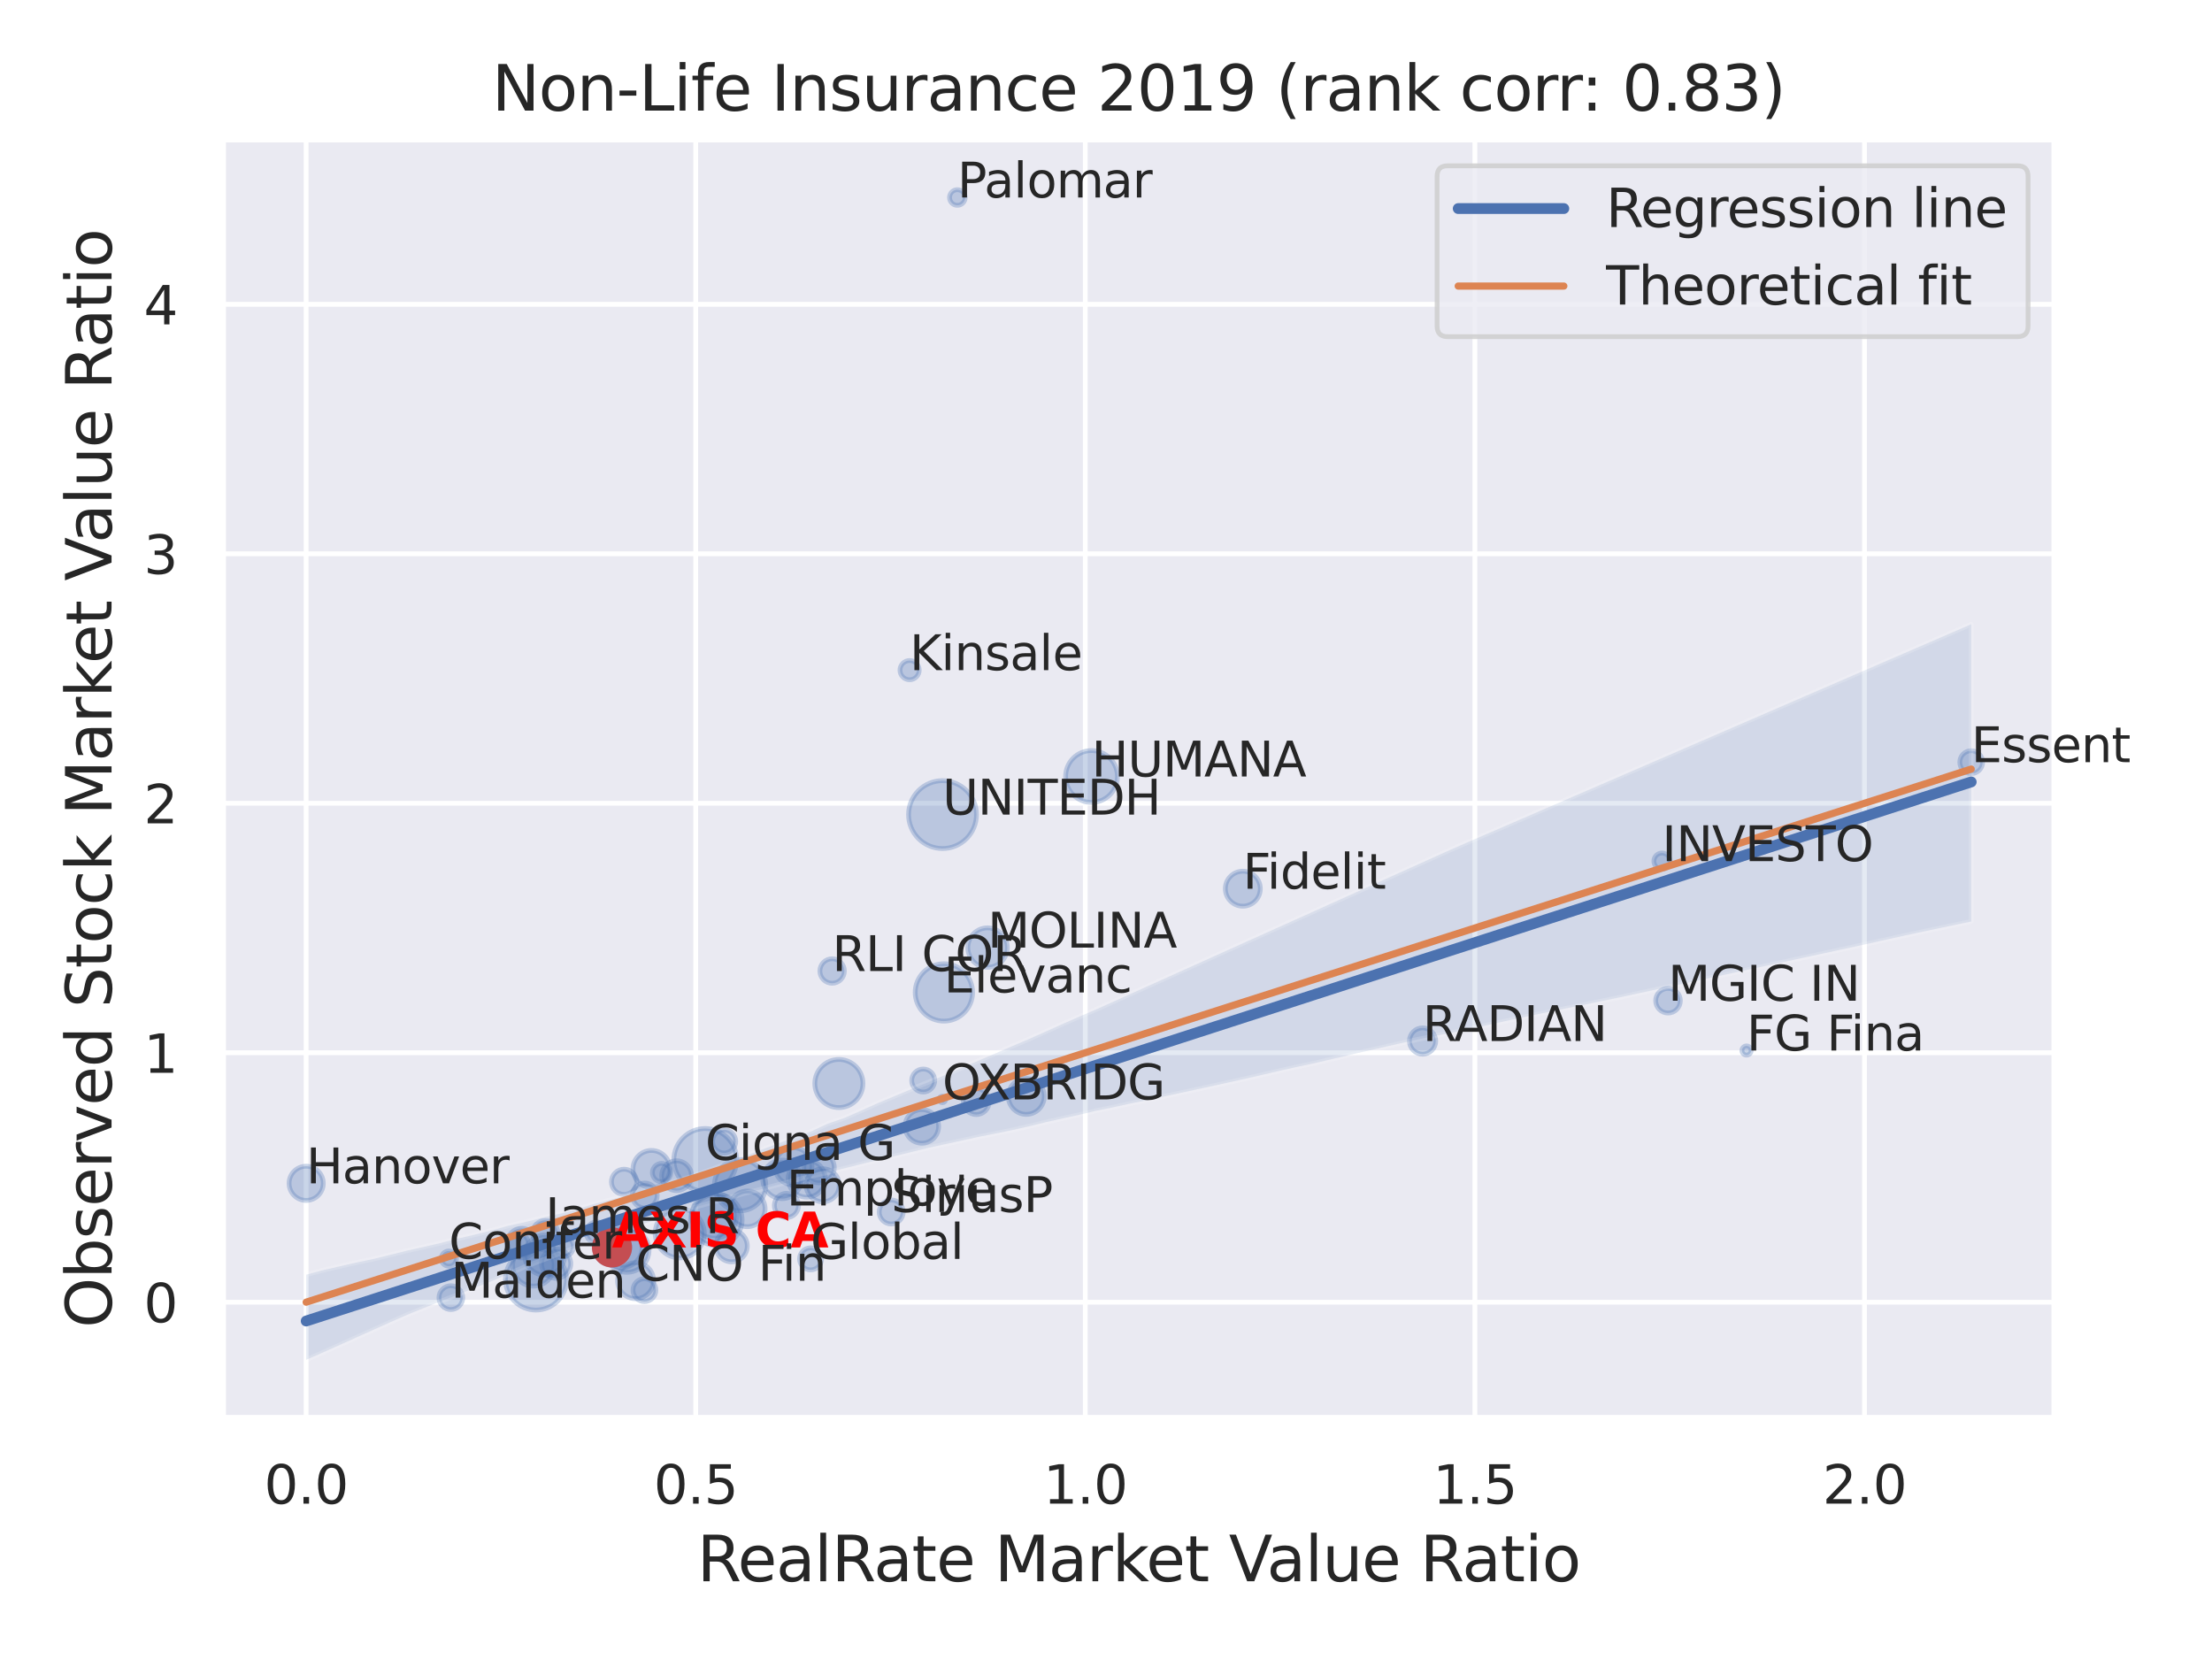 <?xml version="1.0" encoding="utf-8" standalone="no"?>
<!DOCTYPE svg PUBLIC "-//W3C//DTD SVG 1.1//EN"
  "http://www.w3.org/Graphics/SVG/1.1/DTD/svg11.dtd">
<svg xmlns:xlink="http://www.w3.org/1999/xlink" width="460.8pt" height="345.6pt" viewBox="0 0 460.8 345.6" xmlns="http://www.w3.org/2000/svg" version="1.1">
 <defs>
  <style type="text/css">*{stroke-linejoin: round; stroke-linecap: butt}</style>
 </defs>
 <g id="figure_1">
  <g id="patch_1">
   <path d="M 0 345.6 
L 460.8 345.6 
L 460.8 0 
L 0 0 
z
" style="fill: #ffffff"/>
  </g>
  <g id="axes_1">
   <g id="patch_2">
    <path d="M 46.44 295.38 
L 427.983 295.38 
L 427.983 29.04 
L 46.44 29.04 
z
" style="fill: #eaeaf2"/>
   </g>
   <g id="matplotlib.axis_1">
    <g id="xtick_1">
     <g id="line2d_1">
      <path d="M 63.763 295.38 
L 63.763 29.04 
" clip-path="url(#p5e49da7167)" style="fill: none; stroke: #ffffff; stroke-linecap: round"/>
     </g>
     <g id="text_1">
      <!-- 0.0 -->
      <g style="fill: #262626" transform="translate(55.017 313.238) scale(0.11 -0.11)">
       <defs>
        <path id="DejaVuSans-30" d="M 2034 4250 
Q 1547 4250 1301 3770 
Q 1056 3291 1056 2328 
Q 1056 1369 1301 889 
Q 1547 409 2034 409 
Q 2525 409 2770 889 
Q 3016 1369 3016 2328 
Q 3016 3291 2770 3770 
Q 2525 4250 2034 4250 
z
M 2034 4750 
Q 2819 4750 3233 4129 
Q 3647 3509 3647 2328 
Q 3647 1150 3233 529 
Q 2819 -91 2034 -91 
Q 1250 -91 836 529 
Q 422 1150 422 2328 
Q 422 3509 836 4129 
Q 1250 4750 2034 4750 
z
" transform="scale(0.016)"/>
        <path id="DejaVuSans-2e" d="M 684 794 
L 1344 794 
L 1344 0 
L 684 0 
L 684 794 
z
" transform="scale(0.016)"/>
       </defs>
       <use xlink:href="#DejaVuSans-30"/>
       <use xlink:href="#DejaVuSans-2e" x="63.623"/>
       <use xlink:href="#DejaVuSans-30" x="95.41"/>
      </g>
     </g>
    </g>
    <g id="xtick_2">
     <g id="line2d_2">
      <path d="M 144.925 295.38 
L 144.925 29.04 
" clip-path="url(#p5e49da7167)" style="fill: none; stroke: #ffffff; stroke-linecap: round"/>
     </g>
     <g id="text_2">
      <!-- 0.5 -->
      <g style="fill: #262626" transform="translate(136.178 313.238) scale(0.11 -0.11)">
       <defs>
        <path id="DejaVuSans-35" d="M 691 4666 
L 3169 4666 
L 3169 4134 
L 1269 4134 
L 1269 2991 
Q 1406 3038 1543 3061 
Q 1681 3084 1819 3084 
Q 2600 3084 3056 2656 
Q 3513 2228 3513 1497 
Q 3513 744 3044 326 
Q 2575 -91 1722 -91 
Q 1428 -91 1123 -41 
Q 819 9 494 109 
L 494 744 
Q 775 591 1075 516 
Q 1375 441 1709 441 
Q 2250 441 2565 725 
Q 2881 1009 2881 1497 
Q 2881 1984 2565 2268 
Q 2250 2553 1709 2553 
Q 1456 2553 1204 2497 
Q 953 2441 691 2322 
L 691 4666 
z
" transform="scale(0.016)"/>
       </defs>
       <use xlink:href="#DejaVuSans-30"/>
       <use xlink:href="#DejaVuSans-2e" x="63.623"/>
       <use xlink:href="#DejaVuSans-35" x="95.41"/>
      </g>
     </g>
    </g>
    <g id="xtick_3">
     <g id="line2d_3">
      <path d="M 226.086 295.38 
L 226.086 29.04 
" clip-path="url(#p5e49da7167)" style="fill: none; stroke: #ffffff; stroke-linecap: round"/>
     </g>
     <g id="text_3">
      <!-- 1.0 -->
      <g style="fill: #262626" transform="translate(217.339 313.238) scale(0.11 -0.11)">
       <defs>
        <path id="DejaVuSans-31" d="M 794 531 
L 1825 531 
L 1825 4091 
L 703 3866 
L 703 4441 
L 1819 4666 
L 2450 4666 
L 2450 531 
L 3481 531 
L 3481 0 
L 794 0 
L 794 531 
z
" transform="scale(0.016)"/>
       </defs>
       <use xlink:href="#DejaVuSans-31"/>
       <use xlink:href="#DejaVuSans-2e" x="63.623"/>
       <use xlink:href="#DejaVuSans-30" x="95.41"/>
      </g>
     </g>
    </g>
    <g id="xtick_4">
     <g id="line2d_4">
      <path d="M 307.247 295.38 
L 307.247 29.04 
" clip-path="url(#p5e49da7167)" style="fill: none; stroke: #ffffff; stroke-linecap: round"/>
     </g>
     <g id="text_4">
      <!-- 1.5 -->
      <g style="fill: #262626" transform="translate(298.5 313.238) scale(0.11 -0.11)">
       <use xlink:href="#DejaVuSans-31"/>
       <use xlink:href="#DejaVuSans-2e" x="63.623"/>
       <use xlink:href="#DejaVuSans-35" x="95.41"/>
      </g>
     </g>
    </g>
    <g id="xtick_5">
     <g id="line2d_5">
      <path d="M 388.408 295.38 
L 388.408 29.04 
" clip-path="url(#p5e49da7167)" style="fill: none; stroke: #ffffff; stroke-linecap: round"/>
     </g>
     <g id="text_5">
      <!-- 2.0 -->
      <g style="fill: #262626" transform="translate(379.662 313.238) scale(0.11 -0.11)">
       <defs>
        <path id="DejaVuSans-32" d="M 1228 531 
L 3431 531 
L 3431 0 
L 469 0 
L 469 531 
Q 828 903 1448 1529 
Q 2069 2156 2228 2338 
Q 2531 2678 2651 2914 
Q 2772 3150 2772 3378 
Q 2772 3750 2511 3984 
Q 2250 4219 1831 4219 
Q 1534 4219 1204 4116 
Q 875 4013 500 3803 
L 500 4441 
Q 881 4594 1212 4672 
Q 1544 4750 1819 4750 
Q 2544 4750 2975 4387 
Q 3406 4025 3406 3419 
Q 3406 3131 3298 2873 
Q 3191 2616 2906 2266 
Q 2828 2175 2409 1742 
Q 1991 1309 1228 531 
z
" transform="scale(0.016)"/>
       </defs>
       <use xlink:href="#DejaVuSans-32"/>
       <use xlink:href="#DejaVuSans-2e" x="63.623"/>
       <use xlink:href="#DejaVuSans-30" x="95.41"/>
      </g>
     </g>
    </g>
    <g id="text_6">
     <!-- RealRate Market Value Ratio -->
     <g style="fill: #262626" transform="translate(145.225 329.404) scale(0.13 -0.13)">
      <defs>
       <path id="DejaVuSans-52" d="M 2841 2188 
Q 3044 2119 3236 1894 
Q 3428 1669 3622 1275 
L 4263 0 
L 3584 0 
L 2988 1197 
Q 2756 1666 2539 1819 
Q 2322 1972 1947 1972 
L 1259 1972 
L 1259 0 
L 628 0 
L 628 4666 
L 2053 4666 
Q 2853 4666 3247 4331 
Q 3641 3997 3641 3322 
Q 3641 2881 3436 2590 
Q 3231 2300 2841 2188 
z
M 1259 4147 
L 1259 2491 
L 2053 2491 
Q 2509 2491 2742 2702 
Q 2975 2913 2975 3322 
Q 2975 3731 2742 3939 
Q 2509 4147 2053 4147 
L 1259 4147 
z
" transform="scale(0.016)"/>
       <path id="DejaVuSans-65" d="M 3597 1894 
L 3597 1613 
L 953 1613 
Q 991 1019 1311 708 
Q 1631 397 2203 397 
Q 2534 397 2845 478 
Q 3156 559 3463 722 
L 3463 178 
Q 3153 47 2828 -22 
Q 2503 -91 2169 -91 
Q 1331 -91 842 396 
Q 353 884 353 1716 
Q 353 2575 817 3079 
Q 1281 3584 2069 3584 
Q 2775 3584 3186 3129 
Q 3597 2675 3597 1894 
z
M 3022 2063 
Q 3016 2534 2758 2815 
Q 2500 3097 2075 3097 
Q 1594 3097 1305 2825 
Q 1016 2553 972 2059 
L 3022 2063 
z
" transform="scale(0.016)"/>
       <path id="DejaVuSans-61" d="M 2194 1759 
Q 1497 1759 1228 1600 
Q 959 1441 959 1056 
Q 959 750 1161 570 
Q 1363 391 1709 391 
Q 2188 391 2477 730 
Q 2766 1069 2766 1631 
L 2766 1759 
L 2194 1759 
z
M 3341 1997 
L 3341 0 
L 2766 0 
L 2766 531 
Q 2569 213 2275 61 
Q 1981 -91 1556 -91 
Q 1019 -91 701 211 
Q 384 513 384 1019 
Q 384 1609 779 1909 
Q 1175 2209 1959 2209 
L 2766 2209 
L 2766 2266 
Q 2766 2663 2505 2880 
Q 2244 3097 1772 3097 
Q 1472 3097 1187 3025 
Q 903 2953 641 2809 
L 641 3341 
Q 956 3463 1253 3523 
Q 1550 3584 1831 3584 
Q 2591 3584 2966 3190 
Q 3341 2797 3341 1997 
z
" transform="scale(0.016)"/>
       <path id="DejaVuSans-6c" d="M 603 4863 
L 1178 4863 
L 1178 0 
L 603 0 
L 603 4863 
z
" transform="scale(0.016)"/>
       <path id="DejaVuSans-74" d="M 1172 4494 
L 1172 3500 
L 2356 3500 
L 2356 3053 
L 1172 3053 
L 1172 1153 
Q 1172 725 1289 603 
Q 1406 481 1766 481 
L 2356 481 
L 2356 0 
L 1766 0 
Q 1100 0 847 248 
Q 594 497 594 1153 
L 594 3053 
L 172 3053 
L 172 3500 
L 594 3500 
L 594 4494 
L 1172 4494 
z
" transform="scale(0.016)"/>
       <path id="DejaVuSans-20" transform="scale(0.016)"/>
       <path id="DejaVuSans-4d" d="M 628 4666 
L 1569 4666 
L 2759 1491 
L 3956 4666 
L 4897 4666 
L 4897 0 
L 4281 0 
L 4281 4097 
L 3078 897 
L 2444 897 
L 1241 4097 
L 1241 0 
L 628 0 
L 628 4666 
z
" transform="scale(0.016)"/>
       <path id="DejaVuSans-72" d="M 2631 2963 
Q 2534 3019 2420 3045 
Q 2306 3072 2169 3072 
Q 1681 3072 1420 2755 
Q 1159 2438 1159 1844 
L 1159 0 
L 581 0 
L 581 3500 
L 1159 3500 
L 1159 2956 
Q 1341 3275 1631 3429 
Q 1922 3584 2338 3584 
Q 2397 3584 2469 3576 
Q 2541 3569 2628 3553 
L 2631 2963 
z
" transform="scale(0.016)"/>
       <path id="DejaVuSans-6b" d="M 581 4863 
L 1159 4863 
L 1159 1991 
L 2875 3500 
L 3609 3500 
L 1753 1863 
L 3688 0 
L 2938 0 
L 1159 1709 
L 1159 0 
L 581 0 
L 581 4863 
z
" transform="scale(0.016)"/>
       <path id="DejaVuSans-56" d="M 1831 0 
L 50 4666 
L 709 4666 
L 2188 738 
L 3669 4666 
L 4325 4666 
L 2547 0 
L 1831 0 
z
" transform="scale(0.016)"/>
       <path id="DejaVuSans-75" d="M 544 1381 
L 544 3500 
L 1119 3500 
L 1119 1403 
Q 1119 906 1312 657 
Q 1506 409 1894 409 
Q 2359 409 2629 706 
Q 2900 1003 2900 1516 
L 2900 3500 
L 3475 3500 
L 3475 0 
L 2900 0 
L 2900 538 
Q 2691 219 2414 64 
Q 2138 -91 1772 -91 
Q 1169 -91 856 284 
Q 544 659 544 1381 
z
M 1991 3584 
L 1991 3584 
z
" transform="scale(0.016)"/>
       <path id="DejaVuSans-69" d="M 603 3500 
L 1178 3500 
L 1178 0 
L 603 0 
L 603 3500 
z
M 603 4863 
L 1178 4863 
L 1178 4134 
L 603 4134 
L 603 4863 
z
" transform="scale(0.016)"/>
       <path id="DejaVuSans-6f" d="M 1959 3097 
Q 1497 3097 1228 2736 
Q 959 2375 959 1747 
Q 959 1119 1226 758 
Q 1494 397 1959 397 
Q 2419 397 2687 759 
Q 2956 1122 2956 1747 
Q 2956 2369 2687 2733 
Q 2419 3097 1959 3097 
z
M 1959 3584 
Q 2709 3584 3137 3096 
Q 3566 2609 3566 1747 
Q 3566 888 3137 398 
Q 2709 -91 1959 -91 
Q 1206 -91 779 398 
Q 353 888 353 1747 
Q 353 2609 779 3096 
Q 1206 3584 1959 3584 
z
" transform="scale(0.016)"/>
      </defs>
      <use xlink:href="#DejaVuSans-52"/>
      <use xlink:href="#DejaVuSans-65" x="64.982"/>
      <use xlink:href="#DejaVuSans-61" x="126.506"/>
      <use xlink:href="#DejaVuSans-6c" x="187.785"/>
      <use xlink:href="#DejaVuSans-52" x="215.568"/>
      <use xlink:href="#DejaVuSans-61" x="282.801"/>
      <use xlink:href="#DejaVuSans-74" x="344.08"/>
      <use xlink:href="#DejaVuSans-65" x="383.289"/>
      <use xlink:href="#DejaVuSans-20" x="444.812"/>
      <use xlink:href="#DejaVuSans-4d" x="476.6"/>
      <use xlink:href="#DejaVuSans-61" x="562.879"/>
      <use xlink:href="#DejaVuSans-72" x="624.158"/>
      <use xlink:href="#DejaVuSans-6b" x="665.271"/>
      <use xlink:href="#DejaVuSans-65" x="719.557"/>
      <use xlink:href="#DejaVuSans-74" x="781.08"/>
      <use xlink:href="#DejaVuSans-20" x="820.289"/>
      <use xlink:href="#DejaVuSans-56" x="852.076"/>
      <use xlink:href="#DejaVuSans-61" x="912.734"/>
      <use xlink:href="#DejaVuSans-6c" x="974.014"/>
      <use xlink:href="#DejaVuSans-75" x="1001.797"/>
      <use xlink:href="#DejaVuSans-65" x="1065.176"/>
      <use xlink:href="#DejaVuSans-20" x="1126.699"/>
      <use xlink:href="#DejaVuSans-52" x="1158.486"/>
      <use xlink:href="#DejaVuSans-61" x="1225.719"/>
      <use xlink:href="#DejaVuSans-74" x="1286.998"/>
      <use xlink:href="#DejaVuSans-69" x="1326.207"/>
      <use xlink:href="#DejaVuSans-6f" x="1353.99"/>
     </g>
    </g>
   </g>
   <g id="matplotlib.axis_2">
    <g id="ytick_1">
     <g id="line2d_6">
      <path d="M 46.44 271.274 
L 427.983 271.274 
" clip-path="url(#p5e49da7167)" style="fill: none; stroke: #ffffff; stroke-linecap: round"/>
     </g>
     <g id="text_7">
      <!-- 0 -->
      <g style="fill: #262626" transform="translate(29.941 275.453) scale(0.11 -0.11)">
       <use xlink:href="#DejaVuSans-30"/>
      </g>
     </g>
    </g>
    <g id="ytick_2">
     <g id="line2d_7">
      <path d="M 46.44 219.304 
L 427.983 219.304 
" clip-path="url(#p5e49da7167)" style="fill: none; stroke: #ffffff; stroke-linecap: round"/>
     </g>
     <g id="text_8">
      <!-- 1 -->
      <g style="fill: #262626" transform="translate(29.941 223.483) scale(0.11 -0.11)">
       <use xlink:href="#DejaVuSans-31"/>
      </g>
     </g>
    </g>
    <g id="ytick_3">
     <g id="line2d_8">
      <path d="M 46.44 167.334 
L 427.983 167.334 
" clip-path="url(#p5e49da7167)" style="fill: none; stroke: #ffffff; stroke-linecap: round"/>
     </g>
     <g id="text_9">
      <!-- 2 -->
      <g style="fill: #262626" transform="translate(29.941 171.513) scale(0.11 -0.11)">
       <use xlink:href="#DejaVuSans-32"/>
      </g>
     </g>
    </g>
    <g id="ytick_4">
     <g id="line2d_9">
      <path d="M 46.44 115.364 
L 427.983 115.364 
" clip-path="url(#p5e49da7167)" style="fill: none; stroke: #ffffff; stroke-linecap: round"/>
     </g>
     <g id="text_10">
      <!-- 3 -->
      <g style="fill: #262626" transform="translate(29.941 119.543) scale(0.11 -0.11)">
       <defs>
        <path id="DejaVuSans-33" d="M 2597 2516 
Q 3050 2419 3304 2112 
Q 3559 1806 3559 1356 
Q 3559 666 3084 287 
Q 2609 -91 1734 -91 
Q 1441 -91 1130 -33 
Q 819 25 488 141 
L 488 750 
Q 750 597 1062 519 
Q 1375 441 1716 441 
Q 2309 441 2620 675 
Q 2931 909 2931 1356 
Q 2931 1769 2642 2001 
Q 2353 2234 1838 2234 
L 1294 2234 
L 1294 2753 
L 1863 2753 
Q 2328 2753 2575 2939 
Q 2822 3125 2822 3475 
Q 2822 3834 2567 4026 
Q 2313 4219 1838 4219 
Q 1578 4219 1281 4162 
Q 984 4106 628 3988 
L 628 4550 
Q 988 4650 1302 4700 
Q 1616 4750 1894 4750 
Q 2613 4750 3031 4423 
Q 3450 4097 3450 3541 
Q 3450 3153 3228 2886 
Q 3006 2619 2597 2516 
z
" transform="scale(0.016)"/>
       </defs>
       <use xlink:href="#DejaVuSans-33"/>
      </g>
     </g>
    </g>
    <g id="ytick_5">
     <g id="line2d_10">
      <path d="M 46.44 63.394 
L 427.983 63.394 
" clip-path="url(#p5e49da7167)" style="fill: none; stroke: #ffffff; stroke-linecap: round"/>
     </g>
     <g id="text_11">
      <!-- 4 -->
      <g style="fill: #262626" transform="translate(29.941 67.573) scale(0.11 -0.11)">
       <defs>
        <path id="DejaVuSans-34" d="M 2419 4116 
L 825 1625 
L 2419 1625 
L 2419 4116 
z
M 2253 4666 
L 3047 4666 
L 3047 1625 
L 3713 1625 
L 3713 1100 
L 3047 1100 
L 3047 0 
L 2419 0 
L 2419 1100 
L 313 1100 
L 313 1709 
L 2253 4666 
z
" transform="scale(0.016)"/>
       </defs>
       <use xlink:href="#DejaVuSans-34"/>
      </g>
     </g>
    </g>
    <g id="text_12">
     <!-- Observed Stock Market Value Ratio -->
     <g style="fill: #262626" transform="translate(23.238 276.612) rotate(-90) scale(0.13 -0.13)">
      <defs>
       <path id="DejaVuSans-4f" d="M 2522 4238 
Q 1834 4238 1429 3725 
Q 1025 3213 1025 2328 
Q 1025 1447 1429 934 
Q 1834 422 2522 422 
Q 3209 422 3611 934 
Q 4013 1447 4013 2328 
Q 4013 3213 3611 3725 
Q 3209 4238 2522 4238 
z
M 2522 4750 
Q 3503 4750 4090 4092 
Q 4678 3434 4678 2328 
Q 4678 1225 4090 567 
Q 3503 -91 2522 -91 
Q 1538 -91 948 565 
Q 359 1222 359 2328 
Q 359 3434 948 4092 
Q 1538 4750 2522 4750 
z
" transform="scale(0.016)"/>
       <path id="DejaVuSans-62" d="M 3116 1747 
Q 3116 2381 2855 2742 
Q 2594 3103 2138 3103 
Q 1681 3103 1420 2742 
Q 1159 2381 1159 1747 
Q 1159 1113 1420 752 
Q 1681 391 2138 391 
Q 2594 391 2855 752 
Q 3116 1113 3116 1747 
z
M 1159 2969 
Q 1341 3281 1617 3432 
Q 1894 3584 2278 3584 
Q 2916 3584 3314 3078 
Q 3713 2572 3713 1747 
Q 3713 922 3314 415 
Q 2916 -91 2278 -91 
Q 1894 -91 1617 61 
Q 1341 213 1159 525 
L 1159 0 
L 581 0 
L 581 4863 
L 1159 4863 
L 1159 2969 
z
" transform="scale(0.016)"/>
       <path id="DejaVuSans-73" d="M 2834 3397 
L 2834 2853 
Q 2591 2978 2328 3040 
Q 2066 3103 1784 3103 
Q 1356 3103 1142 2972 
Q 928 2841 928 2578 
Q 928 2378 1081 2264 
Q 1234 2150 1697 2047 
L 1894 2003 
Q 2506 1872 2764 1633 
Q 3022 1394 3022 966 
Q 3022 478 2636 193 
Q 2250 -91 1575 -91 
Q 1294 -91 989 -36 
Q 684 19 347 128 
L 347 722 
Q 666 556 975 473 
Q 1284 391 1588 391 
Q 1994 391 2212 530 
Q 2431 669 2431 922 
Q 2431 1156 2273 1281 
Q 2116 1406 1581 1522 
L 1381 1569 
Q 847 1681 609 1914 
Q 372 2147 372 2553 
Q 372 3047 722 3315 
Q 1072 3584 1716 3584 
Q 2034 3584 2315 3537 
Q 2597 3491 2834 3397 
z
" transform="scale(0.016)"/>
       <path id="DejaVuSans-76" d="M 191 3500 
L 800 3500 
L 1894 563 
L 2988 3500 
L 3597 3500 
L 2284 0 
L 1503 0 
L 191 3500 
z
" transform="scale(0.016)"/>
       <path id="DejaVuSans-64" d="M 2906 2969 
L 2906 4863 
L 3481 4863 
L 3481 0 
L 2906 0 
L 2906 525 
Q 2725 213 2448 61 
Q 2172 -91 1784 -91 
Q 1150 -91 751 415 
Q 353 922 353 1747 
Q 353 2572 751 3078 
Q 1150 3584 1784 3584 
Q 2172 3584 2448 3432 
Q 2725 3281 2906 2969 
z
M 947 1747 
Q 947 1113 1208 752 
Q 1469 391 1925 391 
Q 2381 391 2643 752 
Q 2906 1113 2906 1747 
Q 2906 2381 2643 2742 
Q 2381 3103 1925 3103 
Q 1469 3103 1208 2742 
Q 947 2381 947 1747 
z
" transform="scale(0.016)"/>
       <path id="DejaVuSans-53" d="M 3425 4513 
L 3425 3897 
Q 3066 4069 2747 4153 
Q 2428 4238 2131 4238 
Q 1616 4238 1336 4038 
Q 1056 3838 1056 3469 
Q 1056 3159 1242 3001 
Q 1428 2844 1947 2747 
L 2328 2669 
Q 3034 2534 3370 2195 
Q 3706 1856 3706 1288 
Q 3706 609 3251 259 
Q 2797 -91 1919 -91 
Q 1588 -91 1214 -16 
Q 841 59 441 206 
L 441 856 
Q 825 641 1194 531 
Q 1563 422 1919 422 
Q 2459 422 2753 634 
Q 3047 847 3047 1241 
Q 3047 1584 2836 1778 
Q 2625 1972 2144 2069 
L 1759 2144 
Q 1053 2284 737 2584 
Q 422 2884 422 3419 
Q 422 4038 858 4394 
Q 1294 4750 2059 4750 
Q 2388 4750 2728 4690 
Q 3069 4631 3425 4513 
z
" transform="scale(0.016)"/>
       <path id="DejaVuSans-63" d="M 3122 3366 
L 3122 2828 
Q 2878 2963 2633 3030 
Q 2388 3097 2138 3097 
Q 1578 3097 1268 2742 
Q 959 2388 959 1747 
Q 959 1106 1268 751 
Q 1578 397 2138 397 
Q 2388 397 2633 464 
Q 2878 531 3122 666 
L 3122 134 
Q 2881 22 2623 -34 
Q 2366 -91 2075 -91 
Q 1284 -91 818 406 
Q 353 903 353 1747 
Q 353 2603 823 3093 
Q 1294 3584 2113 3584 
Q 2378 3584 2631 3529 
Q 2884 3475 3122 3366 
z
" transform="scale(0.016)"/>
      </defs>
      <use xlink:href="#DejaVuSans-4f"/>
      <use xlink:href="#DejaVuSans-62" x="78.711"/>
      <use xlink:href="#DejaVuSans-73" x="142.188"/>
      <use xlink:href="#DejaVuSans-65" x="194.287"/>
      <use xlink:href="#DejaVuSans-72" x="255.811"/>
      <use xlink:href="#DejaVuSans-76" x="296.924"/>
      <use xlink:href="#DejaVuSans-65" x="356.104"/>
      <use xlink:href="#DejaVuSans-64" x="417.627"/>
      <use xlink:href="#DejaVuSans-20" x="481.104"/>
      <use xlink:href="#DejaVuSans-53" x="512.891"/>
      <use xlink:href="#DejaVuSans-74" x="576.367"/>
      <use xlink:href="#DejaVuSans-6f" x="615.576"/>
      <use xlink:href="#DejaVuSans-63" x="676.758"/>
      <use xlink:href="#DejaVuSans-6b" x="731.738"/>
      <use xlink:href="#DejaVuSans-20" x="789.648"/>
      <use xlink:href="#DejaVuSans-4d" x="821.436"/>
      <use xlink:href="#DejaVuSans-61" x="907.715"/>
      <use xlink:href="#DejaVuSans-72" x="968.994"/>
      <use xlink:href="#DejaVuSans-6b" x="1010.107"/>
      <use xlink:href="#DejaVuSans-65" x="1064.393"/>
      <use xlink:href="#DejaVuSans-74" x="1125.916"/>
      <use xlink:href="#DejaVuSans-20" x="1165.125"/>
      <use xlink:href="#DejaVuSans-56" x="1196.912"/>
      <use xlink:href="#DejaVuSans-61" x="1257.57"/>
      <use xlink:href="#DejaVuSans-6c" x="1318.85"/>
      <use xlink:href="#DejaVuSans-75" x="1346.633"/>
      <use xlink:href="#DejaVuSans-65" x="1410.012"/>
      <use xlink:href="#DejaVuSans-20" x="1471.535"/>
      <use xlink:href="#DejaVuSans-52" x="1503.322"/>
      <use xlink:href="#DejaVuSans-61" x="1570.555"/>
      <use xlink:href="#DejaVuSans-74" x="1631.834"/>
      <use xlink:href="#DejaVuSans-69" x="1671.043"/>
      <use xlink:href="#DejaVuSans-6f" x="1698.826"/>
     </g>
    </g>
   </g>
   <g id="PathCollection_1">
    <path d="M 141.606 262.048 
C 142.964 262.048 144.266 261.508 145.225 260.549 
C 146.185 259.589 146.725 258.287 146.725 256.929 
C 146.725 255.572 146.185 254.27 145.225 253.31 
C 144.266 252.35 142.964 251.811 141.606 251.811 
C 140.249 251.811 138.947 252.35 137.987 253.31 
C 137.027 254.27 136.488 255.572 136.488 256.929 
C 136.488 258.287 137.027 259.589 137.987 260.549 
C 138.947 261.508 140.249 262.048 141.606 262.048 
z
" clip-path="url(#p5e49da7167)" style="fill: #4c72b0; fill-opacity: 0.3; stroke: #4c72b0; stroke-opacity: 0.3"/>
    <path d="M 111.655 272.908 
C 113.343 272.908 114.961 272.237 116.155 271.044 
C 117.348 269.851 118.018 268.232 118.018 266.544 
C 118.018 264.857 117.348 263.238 116.155 262.044 
C 114.961 260.851 113.343 260.181 111.655 260.181 
C 109.967 260.181 108.349 260.851 107.155 262.044 
C 105.962 263.238 105.291 264.857 105.291 266.544 
C 105.291 268.232 105.962 269.851 107.155 271.044 
C 108.349 272.237 109.967 272.908 111.655 272.908 
z
" clip-path="url(#p5e49da7167)" style="fill: #4c72b0; fill-opacity: 0.3; stroke: #4c72b0; stroke-opacity: 0.3"/>
    <path d="M 135.714 247.367 
C 136.736 247.367 137.717 246.961 138.439 246.238 
C 139.162 245.515 139.568 244.535 139.568 243.513 
C 139.568 242.49 139.162 241.51 138.439 240.787 
C 137.717 240.065 136.736 239.658 135.714 239.658 
C 134.692 239.658 133.711 240.065 132.989 240.787 
C 132.266 241.51 131.86 242.49 131.86 243.513 
C 131.86 244.535 132.266 245.515 132.989 246.238 
C 133.711 246.961 134.692 247.367 135.714 247.367 
z
" clip-path="url(#p5e49da7167)" style="fill: #4c72b0; fill-opacity: 0.3; stroke: #4c72b0; stroke-opacity: 0.3"/>
    <path d="M 213.794 232.14 
C 214.789 232.14 215.742 231.745 216.445 231.042 
C 217.149 230.339 217.544 229.385 217.544 228.391 
C 217.544 227.397 217.149 226.443 216.445 225.74 
C 215.742 225.037 214.789 224.642 213.794 224.642 
C 212.8 224.642 211.846 225.037 211.143 225.74 
C 210.44 226.443 210.045 227.397 210.045 228.391 
C 210.045 229.385 210.44 230.339 211.143 231.042 
C 211.846 231.745 212.8 232.14 213.794 232.14 
z
" clip-path="url(#p5e49da7167)" style="fill: #4c72b0; fill-opacity: 0.3; stroke: #4c72b0; stroke-opacity: 0.3"/>
    <path d="M 129.48 264.075 
C 130.623 264.075 131.718 263.621 132.526 262.813 
C 133.334 262.005 133.788 260.909 133.788 259.767 
C 133.788 258.624 133.334 257.529 132.526 256.721 
C 131.718 255.913 130.623 255.459 129.48 255.459 
C 128.338 255.459 127.242 255.913 126.434 256.721 
C 125.626 257.529 125.172 258.624 125.172 259.767 
C 125.172 260.909 125.626 262.005 126.434 262.813 
C 127.242 263.621 128.338 264.075 129.48 264.075 
z
" clip-path="url(#p5e49da7167)" style="fill: #4c72b0; fill-opacity: 0.3; stroke: #4c72b0; stroke-opacity: 0.3"/>
    <path d="M 227.39 167.161 
C 228.822 167.161 230.196 166.592 231.209 165.579 
C 232.222 164.566 232.791 163.192 232.791 161.759 
C 232.791 160.327 232.222 158.953 231.209 157.94 
C 230.196 156.927 228.822 156.358 227.39 156.358 
C 225.957 156.358 224.583 156.927 223.57 157.94 
C 222.557 158.953 221.988 160.327 221.988 161.759 
C 221.988 163.192 222.557 164.566 223.57 165.579 
C 224.583 166.592 225.957 167.161 227.39 167.161 
z
" clip-path="url(#p5e49da7167)" style="fill: #4c72b0; fill-opacity: 0.3; stroke: #4c72b0; stroke-opacity: 0.3"/>
    <path d="M 130.615 265.039 
C 131.831 265.039 132.996 264.556 133.855 263.697 
C 134.714 262.838 135.197 261.672 135.197 260.457 
C 135.197 259.242 134.714 258.076 133.855 257.217 
C 132.996 256.358 131.831 255.875 130.615 255.875 
C 129.4 255.875 128.235 256.358 127.376 257.217 
C 126.517 258.076 126.034 259.242 126.034 260.457 
C 126.034 261.672 126.517 262.838 127.376 263.697 
C 128.235 264.556 129.4 265.039 130.615 265.039 
z
" clip-path="url(#p5e49da7167)" style="fill: #4c72b0; fill-opacity: 0.3; stroke: #4c72b0; stroke-opacity: 0.3"/>
    <path d="M 170.617 246.401 
C 171.459 246.401 172.267 246.066 172.863 245.471 
C 173.458 244.875 173.793 244.067 173.793 243.225 
C 173.793 242.383 173.458 241.575 172.863 240.979 
C 172.267 240.383 171.459 240.049 170.617 240.049 
C 169.775 240.049 168.967 240.383 168.371 240.979 
C 167.775 241.575 167.441 242.383 167.441 243.225 
C 167.441 244.067 167.775 244.875 168.371 245.471 
C 168.967 246.066 169.775 246.401 170.617 246.401 
z
" clip-path="url(#p5e49da7167)" style="fill: #4c72b0; fill-opacity: 0.3; stroke: #4c72b0; stroke-opacity: 0.3"/>
    <path d="M 155.668 255.535 
C 156.653 255.535 157.597 255.144 158.293 254.448 
C 158.989 253.752 159.38 252.807 159.38 251.823 
C 159.38 250.839 158.989 249.894 158.293 249.198 
C 157.597 248.502 156.653 248.111 155.668 248.111 
C 154.684 248.111 153.74 248.502 153.044 249.198 
C 152.348 249.894 151.956 250.839 151.956 251.823 
C 151.956 252.807 152.348 253.752 153.044 254.448 
C 153.74 255.144 154.684 255.535 155.668 255.535 
z
" clip-path="url(#p5e49da7167)" style="fill: #4c72b0; fill-opacity: 0.3; stroke: #4c72b0; stroke-opacity: 0.3"/>
    <path d="M 174.755 230.73 
C 176.084 230.73 177.36 230.201 178.3 229.261 
C 179.24 228.321 179.768 227.046 179.768 225.716 
C 179.768 224.387 179.24 223.112 178.3 222.172 
C 177.36 221.232 176.084 220.703 174.755 220.703 
C 173.425 220.703 172.15 221.232 171.21 222.172 
C 170.27 223.112 169.742 224.387 169.742 225.716 
C 169.742 227.046 170.27 228.321 171.21 229.261 
C 172.15 230.201 173.425 230.73 174.755 230.73 
z
" clip-path="url(#p5e49da7167)" style="fill: #4c72b0; fill-opacity: 0.3; stroke: #4c72b0; stroke-opacity: 0.3"/>
    <path d="M 173.347 204.829 
C 174.024 204.829 174.672 204.56 175.15 204.082 
C 175.629 203.604 175.897 202.955 175.897 202.279 
C 175.897 201.602 175.629 200.954 175.15 200.476 
C 174.672 199.997 174.024 199.729 173.347 199.729 
C 172.671 199.729 172.022 199.997 171.544 200.476 
C 171.066 200.954 170.797 201.602 170.797 202.279 
C 170.797 202.955 171.066 203.604 171.544 204.082 
C 172.022 204.56 172.671 204.829 173.347 204.829 
z
" clip-path="url(#p5e49da7167)" style="fill: #4c72b0; fill-opacity: 0.3; stroke: #4c72b0; stroke-opacity: 0.3"/>
    <path d="M 203.375 232.179 
C 204.091 232.179 204.778 231.895 205.285 231.388 
C 205.791 230.882 206.076 230.195 206.076 229.479 
C 206.076 228.762 205.791 228.075 205.285 227.569 
C 204.778 227.062 204.091 226.778 203.375 226.778 
C 202.659 226.778 201.971 227.062 201.465 227.569 
C 200.958 228.075 200.674 228.762 200.674 229.479 
C 200.674 230.195 200.958 230.882 201.465 231.388 
C 201.971 231.895 202.659 232.179 203.375 232.179 
z
" clip-path="url(#p5e49da7167)" style="fill: #4c72b0; fill-opacity: 0.3; stroke: #4c72b0; stroke-opacity: 0.3"/>
    <path d="M 131.97 255.163 
C 132.315 255.163 132.646 255.025 132.89 254.781 
C 133.134 254.537 133.272 254.206 133.272 253.86 
C 133.272 253.515 133.134 253.184 132.89 252.94 
C 132.646 252.695 132.315 252.558 131.97 252.558 
C 131.624 252.558 131.293 252.695 131.049 252.94 
C 130.805 253.184 130.667 253.515 130.667 253.86 
C 130.667 254.206 130.805 254.537 131.049 254.781 
C 131.293 255.025 131.624 255.163 131.97 255.163 
z
" clip-path="url(#p5e49da7167)" style="fill: #4c72b0; fill-opacity: 0.3; stroke: #4c72b0; stroke-opacity: 0.3"/>
    <path d="M 134.312 251.645 
C 135 251.645 135.66 251.371 136.147 250.885 
C 136.633 250.398 136.907 249.738 136.907 249.05 
C 136.907 248.362 136.633 247.702 136.147 247.215 
C 135.66 246.729 135 246.455 134.312 246.455 
C 133.624 246.455 132.964 246.729 132.477 247.215 
C 131.991 247.702 131.717 248.362 131.717 249.05 
C 131.717 249.738 131.991 250.398 132.477 250.885 
C 132.964 251.371 133.624 251.645 134.312 251.645 
z
" clip-path="url(#p5e49da7167)" style="fill: #4c72b0; fill-opacity: 0.3; stroke: #4c72b0; stroke-opacity: 0.3"/>
    <path d="M 140.946 248.024 
C 141.769 248.024 142.559 247.696 143.142 247.114 
C 143.724 246.532 144.051 245.742 144.051 244.918 
C 144.051 244.094 143.724 243.304 143.142 242.722 
C 142.559 242.14 141.769 241.812 140.946 241.812 
C 140.122 241.812 139.332 242.14 138.75 242.722 
C 138.167 243.304 137.84 244.094 137.84 244.918 
C 137.84 245.742 138.167 246.532 138.75 247.114 
C 139.332 247.696 140.122 248.024 140.946 248.024 
z
" clip-path="url(#p5e49da7167)" style="fill: #4c72b0; fill-opacity: 0.3; stroke: #4c72b0; stroke-opacity: 0.3"/>
    <path d="M 346.224 181.077 
C 346.671 181.077 347.1 180.899 347.416 180.583 
C 347.732 180.266 347.91 179.837 347.91 179.39 
C 347.91 178.943 347.732 178.514 347.416 178.198 
C 347.1 177.881 346.671 177.704 346.224 177.704 
C 345.776 177.704 345.347 177.881 345.031 178.198 
C 344.715 178.514 344.537 178.943 344.537 179.39 
C 344.537 179.837 344.715 180.266 345.031 180.583 
C 345.347 180.899 345.776 181.077 346.224 181.077 
z
" clip-path="url(#p5e49da7167)" style="fill: #4c72b0; fill-opacity: 0.3; stroke: #4c72b0; stroke-opacity: 0.3"/>
    <path d="M 196.344 176.766 
C 198.22 176.766 200.018 176.021 201.344 174.695 
C 202.67 173.369 203.416 171.571 203.416 169.695 
C 203.416 167.82 202.67 166.021 201.344 164.695 
C 200.018 163.369 198.22 162.624 196.344 162.624 
C 194.469 162.624 192.67 163.369 191.344 164.695 
C 190.018 166.021 189.273 167.82 189.273 169.695 
C 189.273 171.571 190.018 173.369 191.344 174.695 
C 192.67 176.021 194.469 176.766 196.344 176.766 
z
" clip-path="url(#p5e49da7167)" style="fill: #4c72b0; fill-opacity: 0.3; stroke: #4c72b0; stroke-opacity: 0.3"/>
    <path d="M 134.251 271.138 
C 134.884 271.138 135.491 270.886 135.938 270.439 
C 136.386 269.992 136.637 269.385 136.637 268.752 
C 136.637 268.119 136.386 267.512 135.938 267.064 
C 135.491 266.617 134.884 266.366 134.251 266.366 
C 133.618 266.366 133.011 266.617 132.564 267.064 
C 132.116 267.512 131.865 268.119 131.865 268.752 
C 131.865 269.385 132.116 269.992 132.564 270.439 
C 133.011 270.886 133.618 271.138 134.251 271.138 
z
" clip-path="url(#p5e49da7167)" style="fill: #4c72b0; fill-opacity: 0.3; stroke: #4c72b0; stroke-opacity: 0.3"/>
    <path d="M 107.889 261.336 
C 108.474 261.336 109.035 261.103 109.448 260.689 
C 109.862 260.276 110.095 259.715 110.095 259.13 
C 110.095 258.545 109.862 257.984 109.448 257.57 
C 109.035 257.156 108.474 256.924 107.889 256.924 
C 107.304 256.924 106.743 257.156 106.329 257.57 
C 105.915 257.984 105.683 258.545 105.683 259.13 
C 105.683 259.715 105.915 260.276 106.329 260.689 
C 106.743 261.103 107.304 261.336 107.889 261.336 
z
" clip-path="url(#p5e49da7167)" style="fill: #4c72b0; fill-opacity: 0.3; stroke: #4c72b0; stroke-opacity: 0.3"/>
    <path d="M 115.855 266.291 
C 116.663 266.291 117.437 265.97 118.008 265.399 
C 118.579 264.828 118.9 264.053 118.9 263.246 
C 118.9 262.438 118.579 261.663 118.008 261.092 
C 117.437 260.521 116.663 260.2 115.855 260.2 
C 115.047 260.2 114.273 260.521 113.702 261.092 
C 113.131 261.663 112.81 262.438 112.81 263.246 
C 112.81 264.053 113.131 264.828 113.702 265.399 
C 114.273 265.97 115.047 266.291 115.855 266.291 
z
" clip-path="url(#p5e49da7167)" style="fill: #4c72b0; fill-opacity: 0.3; stroke: #4c72b0; stroke-opacity: 0.3"/>
    <path d="M 171.392 250.362 
C 172.306 250.362 173.183 249.999 173.829 249.352 
C 174.475 248.706 174.838 247.83 174.838 246.916 
C 174.838 246.002 174.475 245.125 173.829 244.479 
C 173.183 243.832 172.306 243.469 171.392 243.469 
C 170.478 243.469 169.601 243.832 168.955 244.479 
C 168.309 245.125 167.946 246.002 167.946 246.916 
C 167.946 247.83 168.309 248.706 168.955 249.352 
C 169.601 249.999 170.478 250.362 171.392 250.362 
z
" clip-path="url(#p5e49da7167)" style="fill: #4c72b0; fill-opacity: 0.3; stroke: #4c72b0; stroke-opacity: 0.3"/>
    <path d="M 148.783 257.924 
C 150.027 257.924 151.22 257.43 152.099 256.551 
C 152.978 255.672 153.472 254.479 153.472 253.236 
C 153.472 251.992 152.978 250.799 152.099 249.92 
C 151.22 249.041 150.027 248.547 148.783 248.547 
C 147.54 248.547 146.347 249.041 145.468 249.92 
C 144.589 250.799 144.095 251.992 144.095 253.236 
C 144.095 254.479 144.589 255.672 145.468 256.551 
C 146.347 257.43 147.54 257.924 148.783 257.924 
z
" clip-path="url(#p5e49da7167)" style="fill: #4c72b0; fill-opacity: 0.3; stroke: #4c72b0; stroke-opacity: 0.3"/>
    <path d="M 347.479 211.033 
C 348.16 211.033 348.814 210.762 349.295 210.28 
C 349.777 209.799 350.048 209.145 350.048 208.464 
C 350.048 207.782 349.777 207.129 349.295 206.647 
C 348.814 206.165 348.16 205.894 347.479 205.894 
C 346.797 205.894 346.144 206.165 345.662 206.647 
C 345.18 207.129 344.909 207.782 344.909 208.464 
C 344.909 209.145 345.18 209.799 345.662 210.28 
C 346.144 210.762 346.797 211.033 347.479 211.033 
z
" clip-path="url(#p5e49da7167)" style="fill: #4c72b0; fill-opacity: 0.3; stroke: #4c72b0; stroke-opacity: 0.3"/>
    <path d="M 296.35 219.6 
C 297.076 219.6 297.773 219.311 298.286 218.798 
C 298.799 218.285 299.088 217.588 299.088 216.862 
C 299.088 216.136 298.799 215.44 298.286 214.927 
C 297.773 214.413 297.076 214.125 296.35 214.125 
C 295.624 214.125 294.928 214.413 294.415 214.927 
C 293.901 215.44 293.613 216.136 293.613 216.862 
C 293.613 217.588 293.901 218.285 294.415 218.798 
C 294.928 219.311 295.624 219.6 296.35 219.6 
z
" clip-path="url(#p5e49da7167)" style="fill: #4c72b0; fill-opacity: 0.3; stroke: #4c72b0; stroke-opacity: 0.3"/>
    <path d="M 150.853 240.191 
C 151.493 240.191 152.107 239.937 152.559 239.484 
C 153.012 239.032 153.266 238.418 153.266 237.778 
C 153.266 237.137 153.012 236.523 152.559 236.071 
C 152.107 235.618 151.493 235.364 150.853 235.364 
C 150.213 235.364 149.599 235.618 149.146 236.071 
C 148.693 236.523 148.439 237.137 148.439 237.778 
C 148.439 238.418 148.693 239.032 149.146 239.484 
C 149.599 239.937 150.213 240.191 150.853 240.191 
z
" clip-path="url(#p5e49da7167)" style="fill: #4c72b0; fill-opacity: 0.3; stroke: #4c72b0; stroke-opacity: 0.3"/>
    <path d="M 154.18 252.232 
C 155.598 252.232 156.959 251.668 157.962 250.665 
C 158.965 249.662 159.528 248.302 159.528 246.883 
C 159.528 245.465 158.965 244.105 157.962 243.102 
C 156.959 242.099 155.598 241.535 154.18 241.535 
C 152.761 241.535 151.401 242.099 150.398 243.102 
C 149.395 244.105 148.832 245.465 148.832 246.883 
C 148.832 248.302 149.395 249.662 150.398 250.665 
C 151.401 251.668 152.761 252.232 154.18 252.232 
z
" clip-path="url(#p5e49da7167)" style="fill: #4c72b0; fill-opacity: 0.3; stroke: #4c72b0; stroke-opacity: 0.3"/>
    <path d="M 149.231 259.476 
C 150.651 259.476 152.014 258.912 153.018 257.907 
C 154.023 256.903 154.587 255.54 154.587 254.12 
C 154.587 252.699 154.023 251.337 153.018 250.332 
C 152.014 249.328 150.651 248.763 149.231 248.763 
C 147.81 248.763 146.448 249.328 145.443 250.332 
C 144.439 251.337 143.874 252.699 143.874 254.12 
C 143.874 255.54 144.439 256.903 145.443 257.907 
C 146.448 258.912 147.81 259.476 149.231 259.476 
z
" clip-path="url(#p5e49da7167)" style="fill: #4c72b0; fill-opacity: 0.3; stroke: #4c72b0; stroke-opacity: 0.3"/>
    <path d="M 63.783 250.071 
C 64.728 250.071 65.634 249.696 66.302 249.028 
C 66.97 248.36 67.345 247.453 67.345 246.509 
C 67.345 245.564 66.97 244.658 66.302 243.99 
C 65.634 243.322 64.728 242.946 63.783 242.946 
C 62.838 242.946 61.932 243.322 61.264 243.99 
C 60.596 244.658 60.221 245.564 60.221 246.509 
C 60.221 247.453 60.596 248.36 61.264 249.028 
C 61.932 249.696 62.838 250.071 63.783 250.071 
z
" clip-path="url(#p5e49da7167)" style="fill: #4c72b0; fill-opacity: 0.3; stroke: #4c72b0; stroke-opacity: 0.3"/>
    <path d="M 165.272 246.842 
C 166.299 246.842 167.284 246.433 168.011 245.707 
C 168.737 244.98 169.145 243.995 169.145 242.968 
C 169.145 241.94 168.737 240.955 168.011 240.229 
C 167.284 239.502 166.299 239.094 165.272 239.094 
C 164.244 239.094 163.259 239.502 162.532 240.229 
C 161.806 240.955 161.398 241.94 161.398 242.968 
C 161.398 243.995 161.806 244.98 162.532 245.707 
C 163.259 246.433 164.244 246.842 165.272 246.842 
z
" clip-path="url(#p5e49da7167)" style="fill: #4c72b0; fill-opacity: 0.3; stroke: #4c72b0; stroke-opacity: 0.3"/>
    <path d="M 111.119 267.921 
C 112.266 267.921 113.366 267.465 114.177 266.654 
C 114.988 265.843 115.443 264.743 115.443 263.597 
C 115.443 262.45 114.988 261.35 114.177 260.539 
C 113.366 259.728 112.266 259.273 111.119 259.273 
C 109.972 259.273 108.872 259.728 108.062 260.539 
C 107.251 261.35 106.795 262.45 106.795 263.597 
C 106.795 264.743 107.251 265.843 108.062 266.654 
C 108.872 267.465 109.972 267.921 111.119 267.921 
z
" clip-path="url(#p5e49da7167)" style="fill: #4c72b0; fill-opacity: 0.3; stroke: #4c72b0; stroke-opacity: 0.3"/>
    <path d="M 117.325 261.806 
C 117.888 261.806 118.429 261.582 118.827 261.184 
C 119.225 260.786 119.449 260.245 119.449 259.682 
C 119.449 259.119 119.225 258.579 118.827 258.181 
C 118.429 257.782 117.888 257.559 117.325 257.559 
C 116.762 257.559 116.222 257.782 115.823 258.181 
C 115.425 258.579 115.201 259.119 115.201 259.682 
C 115.201 260.245 115.425 260.786 115.823 261.184 
C 116.222 261.582 116.762 261.806 117.325 261.806 
z
" clip-path="url(#p5e49da7167)" style="fill: #4c72b0; fill-opacity: 0.3; stroke: #4c72b0; stroke-opacity: 0.3"/>
    <path d="M 108.695 262.038 
C 109.509 262.038 110.289 261.715 110.865 261.14 
C 111.44 260.564 111.763 259.784 111.763 258.97 
C 111.763 258.156 111.44 257.376 110.865 256.8 
C 110.289 256.225 109.509 255.902 108.695 255.902 
C 107.881 255.902 107.101 256.225 106.525 256.8 
C 105.95 257.376 105.627 258.156 105.627 258.97 
C 105.627 259.784 105.95 260.564 106.525 261.14 
C 107.101 261.715 107.881 262.038 108.695 262.038 
z
" clip-path="url(#p5e49da7167)" style="fill: #4c72b0; fill-opacity: 0.3; stroke: #4c72b0; stroke-opacity: 0.3"/>
    <path d="M 168.059 249.405 
C 169.082 249.405 170.065 248.998 170.788 248.274 
C 171.512 247.55 171.919 246.568 171.919 245.544 
C 171.919 244.52 171.512 243.538 170.788 242.814 
C 170.065 242.09 169.082 241.683 168.059 241.683 
C 167.035 241.683 166.053 242.09 165.329 242.814 
C 164.605 243.538 164.198 244.52 164.198 245.544 
C 164.198 246.568 164.605 247.55 165.329 248.274 
C 166.053 248.998 167.035 249.405 168.059 249.405 
z
" clip-path="url(#p5e49da7167)" style="fill: #4c72b0; fill-opacity: 0.3; stroke: #4c72b0; stroke-opacity: 0.3"/>
    <path d="M 162.917 249.695 
C 163.981 249.695 165.002 249.272 165.755 248.52 
C 166.507 247.767 166.93 246.746 166.93 245.682 
C 166.93 244.617 166.507 243.596 165.755 242.843 
C 165.002 242.091 163.981 241.668 162.917 241.668 
C 161.852 241.668 160.831 242.091 160.078 242.843 
C 159.326 243.596 158.903 244.617 158.903 245.682 
C 158.903 246.746 159.326 247.767 160.078 248.52 
C 160.831 249.272 161.852 249.695 162.917 249.695 
z
" clip-path="url(#p5e49da7167)" style="fill: #4c72b0; fill-opacity: 0.3; stroke: #4c72b0; stroke-opacity: 0.3"/>
    <path d="M 130.006 248.827 
C 130.705 248.827 131.374 248.549 131.868 248.056 
C 132.362 247.562 132.639 246.892 132.639 246.194 
C 132.639 245.496 132.362 244.826 131.868 244.332 
C 131.374 243.838 130.705 243.561 130.006 243.561 
C 129.308 243.561 128.638 243.838 128.145 244.332 
C 127.651 244.826 127.373 245.496 127.373 246.194 
C 127.373 246.892 127.651 247.562 128.145 248.056 
C 128.638 248.549 129.308 248.827 130.006 248.827 
z
" clip-path="url(#p5e49da7167)" style="fill: #4c72b0; fill-opacity: 0.3; stroke: #4c72b0; stroke-opacity: 0.3"/>
    <path d="M 196.629 212.717 
C 198.214 212.717 199.734 212.087 200.855 210.966 
C 201.976 209.845 202.606 208.325 202.606 206.74 
C 202.606 205.155 201.976 203.634 200.855 202.513 
C 199.734 201.393 198.214 200.763 196.629 200.763 
C 195.044 200.763 193.523 201.393 192.402 202.513 
C 191.281 203.634 190.652 205.155 190.652 206.74 
C 190.652 208.325 191.281 209.845 192.402 210.966 
C 193.523 212.087 195.044 212.717 196.629 212.717 
z
" clip-path="url(#p5e49da7167)" style="fill: #4c72b0; fill-opacity: 0.3; stroke: #4c72b0; stroke-opacity: 0.3"/>
    <path d="M 192.324 227.493 
C 192.961 227.493 193.571 227.24 194.021 226.79 
C 194.471 226.34 194.724 225.73 194.724 225.093 
C 194.724 224.457 194.471 223.846 194.021 223.396 
C 193.571 222.946 192.961 222.693 192.324 222.693 
C 191.688 222.693 191.077 222.946 190.627 223.396 
C 190.177 223.846 189.924 224.457 189.924 225.093 
C 189.924 225.73 190.177 226.34 190.627 226.79 
C 191.077 227.24 191.688 227.493 192.324 227.493 
z
" clip-path="url(#p5e49da7167)" style="fill: #4c72b0; fill-opacity: 0.3; stroke: #4c72b0; stroke-opacity: 0.3"/>
    <path d="M 205.73 201.513 
C 206.821 201.513 207.867 201.08 208.639 200.308 
C 209.41 199.537 209.843 198.491 209.843 197.4 
C 209.843 196.309 209.41 195.263 208.639 194.491 
C 207.867 193.72 206.821 193.287 205.73 193.287 
C 204.639 193.287 203.593 193.72 202.822 194.491 
C 202.05 195.263 201.617 196.309 201.617 197.4 
C 201.617 198.491 202.05 199.537 202.822 200.308 
C 203.593 201.08 204.639 201.513 205.73 201.513 
z
" clip-path="url(#p5e49da7167)" style="fill: #4c72b0; fill-opacity: 0.3; stroke: #4c72b0; stroke-opacity: 0.3"/>
    <path d="M 127.491 263.54 
C 128.467 263.54 129.403 263.153 130.093 262.463 
C 130.783 261.773 131.171 260.837 131.171 259.861 
C 131.171 258.885 130.783 257.949 130.093 257.259 
C 129.403 256.57 128.467 256.182 127.491 256.182 
C 126.516 256.182 125.58 256.57 124.89 257.259 
C 124.2 257.949 123.812 258.885 123.812 259.861 
C 123.812 260.837 124.2 261.773 124.89 262.463 
C 125.58 263.153 126.516 263.54 127.491 263.54 
z
" clip-path="url(#p5e49da7167)" style="fill: #4c72b0; fill-opacity: 0.3; stroke: #4c72b0; stroke-opacity: 0.3"/>
    <path d="M 132.409 270.544 
C 133.404 270.544 134.359 270.149 135.062 269.445 
C 135.766 268.741 136.161 267.787 136.161 266.792 
C 136.161 265.797 135.766 264.842 135.062 264.139 
C 134.359 263.435 133.404 263.04 132.409 263.04 
C 131.414 263.04 130.46 263.435 129.756 264.139 
C 129.052 264.842 128.657 265.797 128.657 266.792 
C 128.657 267.787 129.052 268.741 129.756 269.445 
C 130.46 270.149 131.414 270.544 132.409 270.544 
z
" clip-path="url(#p5e49da7167)" style="fill: #4c72b0; fill-opacity: 0.3; stroke: #4c72b0; stroke-opacity: 0.3"/>
    <path d="M 113.479 265.631 
C 114.587 265.631 115.65 265.191 116.433 264.407 
C 117.217 263.624 117.657 262.561 117.657 261.453 
C 117.657 260.345 117.217 259.282 116.433 258.498 
C 115.65 257.715 114.587 257.275 113.479 257.275 
C 112.371 257.275 111.308 257.715 110.525 258.498 
C 109.741 259.282 109.301 260.345 109.301 261.453 
C 109.301 262.561 109.741 263.624 110.525 264.407 
C 111.308 265.191 112.371 265.631 113.479 265.631 
z
" clip-path="url(#p5e49da7167)" style="fill: #4c72b0; fill-opacity: 0.3; stroke: #4c72b0; stroke-opacity: 0.3"/>
    <path d="M 258.904 188.777 
C 259.87 188.777 260.797 188.393 261.48 187.71 
C 262.163 187.027 262.547 186.1 262.547 185.134 
C 262.547 184.167 262.163 183.241 261.48 182.557 
C 260.797 181.874 259.87 181.49 258.904 181.49 
C 257.938 181.49 257.011 181.874 256.328 182.557 
C 255.644 183.241 255.261 184.167 255.261 185.134 
C 255.261 186.1 255.644 187.027 256.328 187.71 
C 257.011 188.393 257.938 188.777 258.904 188.777 
z
" clip-path="url(#p5e49da7167)" style="fill: #4c72b0; fill-opacity: 0.3; stroke: #4c72b0; stroke-opacity: 0.3"/>
    <path d="M 152.386 262.86 
C 153.259 262.86 154.095 262.514 154.712 261.897 
C 155.329 261.28 155.675 260.443 155.675 259.571 
C 155.675 258.699 155.329 257.862 154.712 257.245 
C 154.095 256.629 153.259 256.282 152.386 256.282 
C 151.514 256.282 150.677 256.629 150.061 257.245 
C 149.444 257.862 149.097 258.699 149.097 259.571 
C 149.097 260.443 149.444 261.28 150.061 261.897 
C 150.677 262.514 151.514 262.86 152.386 262.86 
z
" clip-path="url(#p5e49da7167)" style="fill: #4c72b0; fill-opacity: 0.3; stroke: #4c72b0; stroke-opacity: 0.3"/>
    <path d="M 163.835 253.645 
C 164.505 253.645 165.146 253.379 165.619 252.906 
C 166.093 252.433 166.358 251.791 166.358 251.122 
C 166.358 250.453 166.093 249.811 165.619 249.338 
C 165.146 248.865 164.505 248.599 163.835 248.599 
C 163.166 248.599 162.525 248.865 162.051 249.338 
C 161.578 249.811 161.312 250.453 161.312 251.122 
C 161.312 251.791 161.578 252.433 162.051 252.906 
C 162.525 253.379 163.166 253.645 163.835 253.645 
z
" clip-path="url(#p5e49da7167)" style="fill: #4c72b0; fill-opacity: 0.3; stroke: #4c72b0; stroke-opacity: 0.3"/>
    <path d="M 124.322 258.963 
C 124.907 258.963 125.467 258.731 125.881 258.318 
C 126.294 257.905 126.526 257.344 126.526 256.76 
C 126.526 256.175 126.294 255.615 125.881 255.201 
C 125.467 254.788 124.907 254.556 124.322 254.556 
C 123.738 254.556 123.177 254.788 122.764 255.201 
C 122.351 255.615 122.119 256.175 122.119 256.76 
C 122.119 257.344 122.351 257.905 122.764 258.318 
C 123.177 258.731 123.738 258.963 124.322 258.963 
z
" clip-path="url(#p5e49da7167)" style="fill: #4c72b0; fill-opacity: 0.3; stroke: #4c72b0; stroke-opacity: 0.3"/>
    <path d="M 137.822 246.187 
C 138.329 246.187 138.815 245.985 139.174 245.627 
C 139.532 245.268 139.734 244.781 139.734 244.274 
C 139.734 243.767 139.532 243.281 139.174 242.922 
C 138.815 242.563 138.329 242.362 137.822 242.362 
C 137.314 242.362 136.828 242.563 136.469 242.922 
C 136.111 243.281 135.909 243.767 135.909 244.274 
C 135.909 244.781 136.111 245.268 136.469 245.627 
C 136.828 245.985 137.314 246.187 137.822 246.187 
z
" clip-path="url(#p5e49da7167)" style="fill: #4c72b0; fill-opacity: 0.3; stroke: #4c72b0; stroke-opacity: 0.3"/>
    <path d="M 93.919 272.799 
C 94.576 272.799 95.206 272.538 95.67 272.073 
C 96.135 271.609 96.396 270.979 96.396 270.322 
C 96.396 269.665 96.135 269.035 95.67 268.571 
C 95.206 268.106 94.576 267.845 93.919 267.845 
C 93.262 267.845 92.632 268.106 92.168 268.571 
C 91.703 269.035 91.442 269.665 91.442 270.322 
C 91.442 270.979 91.703 271.609 92.168 272.073 
C 92.632 272.538 93.262 272.799 93.919 272.799 
z
" clip-path="url(#p5e49da7167)" style="fill: #4c72b0; fill-opacity: 0.3; stroke: #4c72b0; stroke-opacity: 0.3"/>
    <path d="M 410.64 161.15 
C 411.271 161.15 411.876 160.899 412.323 160.453 
C 412.769 160.007 413.02 159.401 413.02 158.77 
C 413.02 158.139 412.769 157.534 412.323 157.087 
C 411.876 156.641 411.271 156.39 410.64 156.39 
C 410.009 156.39 409.403 156.641 408.957 157.087 
C 408.511 157.534 408.26 158.139 408.26 158.77 
C 408.26 159.401 408.511 160.007 408.957 160.453 
C 409.403 160.899 410.009 161.15 410.64 161.15 
z
" clip-path="url(#p5e49da7167)" style="fill: #4c72b0; fill-opacity: 0.3; stroke: #4c72b0; stroke-opacity: 0.3"/>
    <path d="M 192.03 238.149 
C 192.959 238.149 193.85 237.78 194.506 237.123 
C 195.163 236.466 195.532 235.576 195.532 234.647 
C 195.532 233.718 195.163 232.828 194.506 232.171 
C 193.85 231.514 192.959 231.145 192.03 231.145 
C 191.102 231.145 190.211 231.514 189.554 232.171 
C 188.898 232.828 188.529 233.718 188.529 234.647 
C 188.529 235.576 188.898 236.466 189.554 237.123 
C 190.211 237.78 191.102 238.149 192.03 238.149 
z
" clip-path="url(#p5e49da7167)" style="fill: #4c72b0; fill-opacity: 0.3; stroke: #4c72b0; stroke-opacity: 0.3"/>
    <path d="M 168.86 264.542 
C 169.469 264.542 170.053 264.3 170.483 263.869 
C 170.914 263.438 171.156 262.854 171.156 262.246 
C 171.156 261.637 170.914 261.053 170.483 260.622 
C 170.053 260.192 169.469 259.95 168.86 259.95 
C 168.251 259.95 167.667 260.192 167.236 260.622 
C 166.806 261.053 166.564 261.637 166.564 262.246 
C 166.564 262.854 166.806 263.438 167.236 263.869 
C 167.667 264.3 168.251 264.542 168.86 264.542 
z
" clip-path="url(#p5e49da7167)" style="fill: #4c72b0; fill-opacity: 0.3; stroke: #4c72b0; stroke-opacity: 0.3"/>
    <path d="M 93.503 263.778 
C 93.923 263.778 94.327 263.611 94.624 263.314 
C 94.921 263.017 95.089 262.613 95.089 262.193 
C 95.089 261.772 94.921 261.369 94.624 261.072 
C 94.327 260.774 93.923 260.607 93.503 260.607 
C 93.082 260.607 92.679 260.774 92.382 261.072 
C 92.084 261.369 91.917 261.772 91.917 262.193 
C 91.917 262.613 92.084 263.017 92.382 263.314 
C 92.679 263.611 93.082 263.778 93.503 263.778 
z
" clip-path="url(#p5e49da7167)" style="fill: #4c72b0; fill-opacity: 0.3; stroke: #4c72b0; stroke-opacity: 0.3"/>
    <path d="M 185.654 254.98 
C 186.317 254.98 186.954 254.717 187.423 254.248 
C 187.892 253.778 188.155 253.142 188.155 252.479 
C 188.155 251.815 187.892 251.179 187.423 250.71 
C 186.954 250.24 186.317 249.977 185.654 249.977 
C 184.99 249.977 184.354 250.24 183.885 250.71 
C 183.416 251.179 183.152 251.815 183.152 252.479 
C 183.152 253.142 183.416 253.778 183.885 254.248 
C 184.354 254.717 184.99 254.98 185.654 254.98 
z
" clip-path="url(#p5e49da7167)" style="fill: #4c72b0; fill-opacity: 0.3; stroke: #4c72b0; stroke-opacity: 0.3"/>
    <path d="M 196.317 229.717 
C 196.499 229.717 196.674 229.645 196.803 229.516 
C 196.932 229.387 197.005 229.211 197.005 229.029 
C 197.005 228.847 196.932 228.672 196.803 228.542 
C 196.674 228.413 196.499 228.341 196.317 228.341 
C 196.134 228.341 195.959 228.413 195.83 228.542 
C 195.701 228.672 195.628 228.847 195.628 229.029 
C 195.628 229.211 195.701 229.387 195.83 229.516 
C 195.959 229.645 196.134 229.717 196.317 229.717 
z
" clip-path="url(#p5e49da7167)" style="fill: #4c72b0; fill-opacity: 0.3; stroke: #4c72b0; stroke-opacity: 0.3"/>
    <path d="M 363.838 219.8 
C 364.093 219.8 364.338 219.699 364.518 219.519 
C 364.698 219.339 364.799 219.095 364.799 218.84 
C 364.799 218.585 364.698 218.341 364.518 218.161 
C 364.338 217.98 364.093 217.879 363.838 217.879 
C 363.584 217.879 363.339 217.98 363.159 218.161 
C 362.979 218.341 362.878 218.585 362.878 218.84 
C 362.878 219.095 362.979 219.339 363.159 219.519 
C 363.339 219.699 363.584 219.8 363.838 219.8 
z
" clip-path="url(#p5e49da7167)" style="fill: #4c72b0; fill-opacity: 0.3; stroke: #4c72b0; stroke-opacity: 0.3"/>
    <path d="M 126.337 262.003 
C 126.935 262.003 127.509 261.766 127.931 261.343 
C 128.354 260.92 128.591 260.347 128.591 259.749 
C 128.591 259.151 128.354 258.578 127.931 258.155 
C 127.509 257.733 126.935 257.495 126.337 257.495 
C 125.74 257.495 125.166 257.733 124.743 258.155 
C 124.321 258.578 124.083 259.151 124.083 259.749 
C 124.083 260.347 124.321 260.92 124.743 261.343 
C 125.166 261.766 125.74 262.003 126.337 262.003 
z
" clip-path="url(#p5e49da7167)" style="fill: #4c72b0; fill-opacity: 0.3; stroke: #4c72b0; stroke-opacity: 0.3"/>
    <path d="M 113.589 259.517 
C 114.288 259.517 114.958 259.24 115.453 258.745 
C 115.947 258.251 116.225 257.58 116.225 256.881 
C 116.225 256.182 115.947 255.511 115.453 255.017 
C 114.958 254.523 114.288 254.245 113.589 254.245 
C 112.889 254.245 112.219 254.523 111.724 255.017 
C 111.23 255.511 110.952 256.182 110.952 256.881 
C 110.952 257.58 111.23 258.251 111.724 258.745 
C 112.219 259.24 112.889 259.517 113.589 259.517 
z
" clip-path="url(#p5e49da7167)" style="fill: #4c72b0; fill-opacity: 0.3; stroke: #4c72b0; stroke-opacity: 0.3"/>
    <path d="M 189.486 141.605 
C 190.017 141.605 190.526 141.394 190.902 141.018 
C 191.277 140.643 191.488 140.134 191.488 139.603 
C 191.488 139.072 191.277 138.562 190.902 138.187 
C 190.526 137.812 190.017 137.601 189.486 137.601 
C 188.955 137.601 188.446 137.812 188.07 138.187 
C 187.695 138.562 187.484 139.072 187.484 139.603 
C 187.484 140.134 187.695 140.643 188.07 141.018 
C 188.446 141.394 188.955 141.605 189.486 141.605 
z
" clip-path="url(#p5e49da7167)" style="fill: #4c72b0; fill-opacity: 0.3; stroke: #4c72b0; stroke-opacity: 0.3"/>
    <path d="M 146.911 248.176 
C 148.645 248.176 150.309 247.487 151.536 246.261 
C 152.763 245.034 153.452 243.37 153.452 241.635 
C 153.452 239.901 152.763 238.237 151.536 237.01 
C 150.309 235.783 148.645 235.094 146.911 235.094 
C 145.176 235.094 143.512 235.783 142.285 237.01 
C 141.059 238.237 140.37 239.901 140.37 241.635 
C 140.37 243.37 141.059 245.034 142.285 246.261 
C 143.512 247.487 145.176 248.176 146.911 248.176 
z
" clip-path="url(#p5e49da7167)" style="fill: #4c72b0; fill-opacity: 0.3; stroke: #4c72b0; stroke-opacity: 0.3"/>
    <path d="M 199.434 42.775 
C 199.866 42.775 200.28 42.604 200.586 42.298 
C 200.891 41.993 201.063 41.578 201.063 41.146 
C 201.063 40.714 200.891 40.3 200.586 39.994 
C 200.28 39.689 199.866 39.517 199.434 39.517 
C 199.002 39.517 198.587 39.689 198.282 39.994 
C 197.976 40.3 197.805 40.714 197.805 41.146 
C 197.805 41.578 197.976 41.993 198.282 42.298 
C 198.587 42.604 199.002 42.775 199.434 42.775 
z
" clip-path="url(#p5e49da7167)" style="fill: #4c72b0; fill-opacity: 0.3; stroke: #4c72b0; stroke-opacity: 0.3"/>
   </g>
   <g id="PolyCollection_1">
    <defs>
     <path id="mc184c9b9d8" d="M 63.783 -80.062 
L 63.783 -62.326 
L 67.286 -63.863 
L 70.79 -65.431 
L 74.294 -67.007 
L 77.797 -68.583 
L 81.301 -70.158 
L 84.804 -71.698 
L 88.308 -73.132 
L 91.812 -74.524 
L 95.315 -75.877 
L 98.819 -77.314 
L 102.323 -78.664 
L 105.826 -80.16 
L 109.33 -81.705 
L 112.833 -83.041 
L 116.337 -84.375 
L 119.841 -85.697 
L 123.344 -86.945 
L 126.848 -88.138 
L 130.351 -89.394 
L 133.855 -90.609 
L 137.359 -91.748 
L 140.862 -92.914 
L 144.366 -94 
L 147.869 -94.973 
L 151.373 -95.927 
L 154.877 -96.948 
L 158.38 -97.816 
L 161.884 -98.746 
L 165.387 -99.677 
L 168.891 -100.557 
L 172.395 -101.339 
L 175.898 -102.219 
L 179.402 -103.1 
L 182.905 -103.97 
L 186.409 -104.773 
L 189.913 -105.627 
L 193.416 -106.499 
L 196.92 -107.249 
L 200.423 -108.02 
L 203.927 -108.785 
L 207.431 -109.477 
L 210.934 -110.199 
L 214.438 -110.99 
L 217.942 -111.845 
L 221.445 -112.633 
L 224.949 -113.4 
L 228.452 -114.242 
L 231.956 -114.946 
L 235.46 -115.714 
L 238.963 -116.423 
L 242.467 -117.181 
L 245.97 -117.939 
L 249.474 -118.697 
L 252.978 -119.456 
L 256.481 -120.23 
L 259.985 -121.013 
L 263.488 -121.813 
L 266.992 -122.638 
L 270.496 -123.413 
L 273.999 -124.157 
L 277.503 -124.983 
L 281.006 -125.809 
L 284.51 -126.609 
L 288.014 -127.408 
L 291.517 -128.207 
L 295.021 -129.008 
L 298.524 -129.713 
L 302.028 -130.415 
L 305.532 -131.101 
L 309.035 -131.875 
L 312.539 -132.65 
L 316.043 -133.426 
L 319.546 -134.168 
L 323.05 -134.884 
L 326.553 -135.6 
L 330.057 -136.316 
L 333.561 -137.033 
L 337.064 -137.761 
L 340.568 -138.516 
L 344.071 -139.271 
L 347.575 -140.027 
L 351.079 -140.782 
L 354.582 -141.538 
L 358.086 -142.294 
L 361.589 -143.05 
L 365.093 -143.806 
L 368.597 -144.562 
L 372.1 -145.318 
L 375.604 -146.074 
L 379.107 -146.831 
L 382.611 -147.587 
L 386.115 -148.344 
L 389.618 -149.119 
L 393.122 -149.897 
L 396.625 -150.674 
L 400.129 -151.427 
L 403.633 -152.164 
L 407.136 -152.901 
L 410.64 -153.639 
L 410.64 -215.557 
L 410.64 -215.557 
L 407.136 -214.041 
L 403.633 -212.524 
L 400.129 -211.007 
L 396.625 -209.49 
L 393.122 -207.973 
L 389.618 -206.456 
L 386.115 -204.939 
L 382.611 -203.422 
L 379.107 -201.906 
L 375.604 -200.389 
L 372.1 -198.872 
L 368.597 -197.355 
L 365.093 -195.838 
L 361.589 -194.321 
L 358.086 -192.804 
L 354.582 -191.287 
L 351.079 -189.77 
L 347.575 -188.254 
L 344.071 -186.737 
L 340.568 -185.22 
L 337.064 -183.703 
L 333.561 -182.186 
L 330.057 -180.669 
L 326.553 -179.152 
L 323.05 -177.635 
L 319.546 -176.119 
L 316.043 -174.602 
L 312.539 -173.085 
L 309.035 -171.568 
L 305.532 -170.051 
L 302.028 -168.515 
L 298.524 -166.937 
L 295.021 -165.358 
L 291.517 -163.78 
L 288.014 -162.201 
L 284.51 -160.623 
L 281.006 -159.044 
L 277.503 -157.466 
L 273.999 -155.887 
L 270.496 -154.308 
L 266.992 -152.73 
L 263.488 -151.151 
L 259.985 -149.573 
L 256.481 -147.994 
L 252.978 -146.416 
L 249.474 -144.837 
L 245.97 -143.259 
L 242.467 -141.68 
L 238.963 -140.102 
L 235.46 -138.523 
L 231.956 -136.944 
L 228.452 -135.365 
L 224.949 -133.859 
L 221.445 -132.326 
L 217.942 -130.745 
L 214.438 -129.184 
L 210.934 -127.7 
L 207.431 -126.184 
L 203.927 -124.683 
L 200.423 -123.172 
L 196.92 -121.679 
L 193.416 -120.18 
L 189.913 -118.74 
L 186.409 -117.278 
L 182.905 -115.817 
L 179.402 -114.242 
L 175.898 -112.702 
L 172.395 -111.498 
L 168.891 -109.863 
L 165.387 -108.622 
L 161.884 -107.318 
L 158.38 -105.983 
L 154.877 -104.619 
L 151.373 -103.267 
L 147.869 -101.864 
L 144.366 -100.593 
L 140.862 -99.576 
L 137.359 -98.58 
L 133.855 -97.57 
L 130.351 -96.502 
L 126.848 -95.567 
L 123.344 -94.671 
L 119.841 -93.565 
L 116.337 -92.69 
L 112.833 -91.88 
L 109.33 -90.992 
L 105.826 -90.227 
L 102.323 -89.252 
L 98.819 -88.38 
L 95.315 -87.56 
L 91.812 -86.66 
L 88.308 -85.849 
L 84.804 -85.069 
L 81.301 -84.196 
L 77.797 -83.333 
L 74.294 -82.602 
L 70.79 -81.805 
L 67.286 -80.994 
L 63.783 -80.062 
z
" style="stroke: #ffffff; stroke-opacity: 0.15"/>
    </defs>
    <g clip-path="url(#p5e49da7167)">
     <use xlink:href="#mc184c9b9d8" x="0" y="345.6" style="fill: #4c72b0; fill-opacity: 0.15; stroke: #ffffff; stroke-opacity: 0.15"/>
    </g>
   </g>
   <g id="PathCollection_2">
    <defs>
     <path id="mb4e1f5fcde" d="M 0 3.679 
C 0.976 3.679 1.912 3.292 2.602 2.602 
C 3.292 1.912 3.679 0.976 3.679 0 
C 3.679 -0.976 3.292 -1.912 2.602 -2.602 
C 1.912 -3.292 0.976 -3.679 0 -3.679 
C -0.976 -3.679 -1.912 -3.292 -2.602 -2.602 
C -3.292 -1.912 -3.679 -0.976 -3.679 0 
C -3.679 0.976 -3.292 1.912 -2.602 2.602 
C -1.912 3.292 -0.976 3.679 0 3.679 
z
" style="stroke: #c44e52"/>
    </defs>
    <g clip-path="url(#p5e49da7167)">
     <use xlink:href="#mb4e1f5fcde" x="127.491" y="259.861" style="fill: #c44e52; stroke: #c44e52"/>
    </g>
   </g>
   <g id="line2d_11">
    <path d="M 63.783 275.193 
L 67.286 274.059 
L 70.79 272.924 
L 74.294 271.79 
L 77.797 270.656 
L 81.301 269.521 
L 84.804 268.387 
L 88.308 267.253 
L 91.812 266.118 
L 95.315 264.984 
L 98.819 263.849 
L 102.323 262.715 
L 105.826 261.581 
L 109.33 260.446 
L 112.833 259.312 
L 116.337 258.178 
L 119.841 257.043 
L 123.344 255.909 
L 126.848 254.775 
L 130.351 253.64 
L 133.855 252.506 
L 137.359 251.371 
L 140.862 250.237 
L 144.366 249.103 
L 147.869 247.968 
L 151.373 246.834 
L 154.877 245.7 
L 158.38 244.565 
L 161.884 243.431 
L 165.387 242.297 
L 168.891 241.162 
L 172.395 240.028 
L 175.898 238.893 
L 179.402 237.759 
L 182.905 236.625 
L 186.409 235.49 
L 189.913 234.356 
L 193.416 233.222 
L 196.92 232.087 
L 200.423 230.953 
L 203.927 229.819 
L 207.431 228.684 
L 210.934 227.55 
L 214.438 226.416 
L 217.942 225.281 
L 221.445 224.147 
L 224.949 223.012 
L 228.452 221.878 
L 231.956 220.744 
L 235.46 219.609 
L 238.963 218.475 
L 242.467 217.341 
L 245.97 216.206 
L 249.474 215.072 
L 252.978 213.938 
L 256.481 212.803 
L 259.985 211.669 
L 263.488 210.534 
L 266.992 209.4 
L 270.496 208.266 
L 273.999 207.131 
L 277.503 205.997 
L 281.006 204.863 
L 284.51 203.728 
L 288.014 202.594 
L 291.517 201.46 
L 295.021 200.325 
L 298.524 199.191 
L 302.028 198.056 
L 305.532 196.922 
L 309.035 195.788 
L 312.539 194.653 
L 316.043 193.519 
L 319.546 192.385 
L 323.05 191.25 
L 326.553 190.116 
L 330.057 188.982 
L 333.561 187.847 
L 337.064 186.713 
L 340.568 185.579 
L 344.071 184.444 
L 347.575 183.31 
L 351.079 182.175 
L 354.582 181.041 
L 358.086 179.907 
L 361.589 178.772 
L 365.093 177.638 
L 368.597 176.504 
L 372.1 175.369 
L 375.604 174.235 
L 379.107 173.101 
L 382.611 171.966 
L 386.115 170.832 
L 389.618 169.697 
L 393.122 168.563 
L 396.625 167.429 
L 400.129 166.294 
L 403.633 165.16 
L 407.136 164.026 
L 410.64 162.891 
" clip-path="url(#p5e49da7167)" style="fill: none; stroke: #4c72b0; stroke-width: 2.25; stroke-linecap: round"/>
   </g>
   <g id="line2d_12">
    <path d="M 141.606 246.352 
L 111.655 255.941 
L 135.714 248.238 
L 213.794 223.239 
L 129.48 250.234 
L 227.39 218.887 
L 130.615 249.87 
L 170.617 237.063 
L 155.668 241.849 
L 174.755 235.738 
L 173.347 236.189 
L 203.375 226.575 
L 131.97 249.437 
L 134.312 248.687 
L 140.946 246.563 
L 346.224 180.84 
L 196.344 228.826 
L 134.251 248.706 
L 107.889 257.147 
L 115.855 254.596 
L 171.392 236.815 
L 148.783 244.054 
L 347.479 180.438 
L 296.35 196.808 
L 150.853 243.391 
L 154.18 242.326 
L 149.231 243.91 
L 63.783 271.268 
L 165.272 238.775 
L 111.119 256.112 
L 117.325 254.126 
L 108.695 256.889 
L 168.059 237.882 
L 162.917 239.529 
L 130.006 250.065 
L 196.629 228.735 
L 192.324 230.113 
L 205.73 225.821 
L 127.491 250.871 
L 132.409 249.296 
L 113.479 255.357 
L 258.904 208.797 
L 152.386 242.9 
L 163.835 239.234 
L 124.322 251.885 
L 137.822 247.563 
L 93.919 261.619 
L 410.64 160.216 
L 192.03 230.207 
L 168.86 237.626 
L 93.503 261.753 
L 185.654 232.249 
L 196.317 228.835 
L 363.838 175.2 
L 126.337 251.24 
L 113.589 255.322 
L 189.486 231.022 
L 146.911 244.653 
L 199.434 227.837 
" clip-path="url(#p5e49da7167)" style="fill: none; stroke: #dd8452; stroke-width: 1.5; stroke-linecap: round"/>
   </g>
   <g id="patch_3">
    <path d="M 46.44 295.38 
L 46.44 29.04 
" style="fill: none; stroke: #ffffff; stroke-width: 1.25; stroke-linejoin: miter; stroke-linecap: square"/>
   </g>
   <g id="patch_4">
    <path d="M 427.983 295.38 
L 427.983 29.04 
" style="fill: none; stroke: #ffffff; stroke-width: 1.25; stroke-linejoin: miter; stroke-linecap: square"/>
   </g>
   <g id="patch_5">
    <path d="M 46.44 295.38 
L 427.983 295.38 
" style="fill: none; stroke: #ffffff; stroke-width: 1.25; stroke-linejoin: miter; stroke-linecap: square"/>
   </g>
   <g id="patch_6">
    <path d="M 46.44 29.04 
L 427.983 29.04 
" style="fill: none; stroke: #ffffff; stroke-width: 1.25; stroke-linejoin: miter; stroke-linecap: square"/>
   </g>
   <g id="text_13">
    <!-- HUMANA  -->
    <g style="fill: #262626" transform="translate(227.39 161.759) scale(0.1 -0.1)">
     <defs>
      <path id="DejaVuSans-48" d="M 628 4666 
L 1259 4666 
L 1259 2753 
L 3553 2753 
L 3553 4666 
L 4184 4666 
L 4184 0 
L 3553 0 
L 3553 2222 
L 1259 2222 
L 1259 0 
L 628 0 
L 628 4666 
z
" transform="scale(0.016)"/>
      <path id="DejaVuSans-55" d="M 556 4666 
L 1191 4666 
L 1191 1831 
Q 1191 1081 1462 751 
Q 1734 422 2344 422 
Q 2950 422 3222 751 
Q 3494 1081 3494 1831 
L 3494 4666 
L 4128 4666 
L 4128 1753 
Q 4128 841 3676 375 
Q 3225 -91 2344 -91 
Q 1459 -91 1007 375 
Q 556 841 556 1753 
L 556 4666 
z
" transform="scale(0.016)"/>
      <path id="DejaVuSans-41" d="M 2188 4044 
L 1331 1722 
L 3047 1722 
L 2188 4044 
z
M 1831 4666 
L 2547 4666 
L 4325 0 
L 3669 0 
L 3244 1197 
L 1141 1197 
L 716 0 
L 50 0 
L 1831 4666 
z
" transform="scale(0.016)"/>
      <path id="DejaVuSans-4e" d="M 628 4666 
L 1478 4666 
L 3547 763 
L 3547 4666 
L 4159 4666 
L 4159 0 
L 3309 0 
L 1241 3903 
L 1241 0 
L 628 0 
L 628 4666 
z
" transform="scale(0.016)"/>
     </defs>
     <use xlink:href="#DejaVuSans-48"/>
     <use xlink:href="#DejaVuSans-55" x="75.195"/>
     <use xlink:href="#DejaVuSans-4d" x="148.389"/>
     <use xlink:href="#DejaVuSans-41" x="234.668"/>
     <use xlink:href="#DejaVuSans-4e" x="303.076"/>
     <use xlink:href="#DejaVuSans-41" x="377.881"/>
     <use xlink:href="#DejaVuSans-20" x="446.289"/>
    </g>
   </g>
   <g id="text_14">
    <!-- RLI COR -->
    <g style="fill: #262626" transform="translate(173.347 202.279) scale(0.1 -0.1)">
     <defs>
      <path id="DejaVuSans-4c" d="M 628 4666 
L 1259 4666 
L 1259 531 
L 3531 531 
L 3531 0 
L 628 0 
L 628 4666 
z
" transform="scale(0.016)"/>
      <path id="DejaVuSans-49" d="M 628 4666 
L 1259 4666 
L 1259 0 
L 628 0 
L 628 4666 
z
" transform="scale(0.016)"/>
      <path id="DejaVuSans-43" d="M 4122 4306 
L 4122 3641 
Q 3803 3938 3442 4084 
Q 3081 4231 2675 4231 
Q 1875 4231 1450 3742 
Q 1025 3253 1025 2328 
Q 1025 1406 1450 917 
Q 1875 428 2675 428 
Q 3081 428 3442 575 
Q 3803 722 4122 1019 
L 4122 359 
Q 3791 134 3420 21 
Q 3050 -91 2638 -91 
Q 1578 -91 968 557 
Q 359 1206 359 2328 
Q 359 3453 968 4101 
Q 1578 4750 2638 4750 
Q 3056 4750 3426 4639 
Q 3797 4528 4122 4306 
z
" transform="scale(0.016)"/>
     </defs>
     <use xlink:href="#DejaVuSans-52"/>
     <use xlink:href="#DejaVuSans-4c" x="69.482"/>
     <use xlink:href="#DejaVuSans-49" x="125.195"/>
     <use xlink:href="#DejaVuSans-20" x="154.688"/>
     <use xlink:href="#DejaVuSans-43" x="186.475"/>
     <use xlink:href="#DejaVuSans-4f" x="256.299"/>
     <use xlink:href="#DejaVuSans-52" x="335.01"/>
    </g>
   </g>
   <g id="text_15">
    <!-- INVESTO -->
    <g style="fill: #262626" transform="translate(346.224 179.39) scale(0.1 -0.1)">
     <defs>
      <path id="DejaVuSans-45" d="M 628 4666 
L 3578 4666 
L 3578 4134 
L 1259 4134 
L 1259 2753 
L 3481 2753 
L 3481 2222 
L 1259 2222 
L 1259 531 
L 3634 531 
L 3634 0 
L 628 0 
L 628 4666 
z
" transform="scale(0.016)"/>
      <path id="DejaVuSans-54" d="M -19 4666 
L 3928 4666 
L 3928 4134 
L 2272 4134 
L 2272 0 
L 1638 0 
L 1638 4134 
L -19 4134 
L -19 4666 
z
" transform="scale(0.016)"/>
     </defs>
     <use xlink:href="#DejaVuSans-49"/>
     <use xlink:href="#DejaVuSans-4e" x="29.492"/>
     <use xlink:href="#DejaVuSans-56" x="104.297"/>
     <use xlink:href="#DejaVuSans-45" x="172.705"/>
     <use xlink:href="#DejaVuSans-53" x="235.889"/>
     <use xlink:href="#DejaVuSans-54" x="299.365"/>
     <use xlink:href="#DejaVuSans-4f" x="360.449"/>
    </g>
   </g>
   <g id="text_16">
    <!-- UNITEDH -->
    <g style="fill: #262626" transform="translate(196.344 169.695) scale(0.1 -0.1)">
     <defs>
      <path id="DejaVuSans-44" d="M 1259 4147 
L 1259 519 
L 2022 519 
Q 2988 519 3436 956 
Q 3884 1394 3884 2338 
Q 3884 3275 3436 3711 
Q 2988 4147 2022 4147 
L 1259 4147 
z
M 628 4666 
L 1925 4666 
Q 3281 4666 3915 4102 
Q 4550 3538 4550 2338 
Q 4550 1131 3912 565 
Q 3275 0 1925 0 
L 628 0 
L 628 4666 
z
" transform="scale(0.016)"/>
     </defs>
     <use xlink:href="#DejaVuSans-55"/>
     <use xlink:href="#DejaVuSans-4e" x="73.193"/>
     <use xlink:href="#DejaVuSans-49" x="147.998"/>
     <use xlink:href="#DejaVuSans-54" x="177.49"/>
     <use xlink:href="#DejaVuSans-45" x="238.574"/>
     <use xlink:href="#DejaVuSans-44" x="301.758"/>
     <use xlink:href="#DejaVuSans-48" x="378.76"/>
    </g>
   </g>
   <g id="text_17">
    <!-- MGIC IN -->
    <g style="fill: #262626" transform="translate(347.479 208.464) scale(0.1 -0.1)">
     <defs>
      <path id="DejaVuSans-47" d="M 3809 666 
L 3809 1919 
L 2778 1919 
L 2778 2438 
L 4434 2438 
L 4434 434 
Q 4069 175 3628 42 
Q 3188 -91 2688 -91 
Q 1594 -91 976 548 
Q 359 1188 359 2328 
Q 359 3472 976 4111 
Q 1594 4750 2688 4750 
Q 3144 4750 3555 4637 
Q 3966 4525 4313 4306 
L 4313 3634 
Q 3963 3931 3569 4081 
Q 3175 4231 2741 4231 
Q 1884 4231 1454 3753 
Q 1025 3275 1025 2328 
Q 1025 1384 1454 906 
Q 1884 428 2741 428 
Q 3075 428 3337 486 
Q 3600 544 3809 666 
z
" transform="scale(0.016)"/>
     </defs>
     <use xlink:href="#DejaVuSans-4d"/>
     <use xlink:href="#DejaVuSans-47" x="86.279"/>
     <use xlink:href="#DejaVuSans-49" x="163.77"/>
     <use xlink:href="#DejaVuSans-43" x="193.262"/>
     <use xlink:href="#DejaVuSans-20" x="263.086"/>
     <use xlink:href="#DejaVuSans-49" x="294.873"/>
     <use xlink:href="#DejaVuSans-4e" x="324.365"/>
    </g>
   </g>
   <g id="text_18">
    <!-- RADIAN  -->
    <g style="fill: #262626" transform="translate(296.35 216.862) scale(0.1 -0.1)">
     <use xlink:href="#DejaVuSans-52"/>
     <use xlink:href="#DejaVuSans-41" x="65.482"/>
     <use xlink:href="#DejaVuSans-44" x="133.891"/>
     <use xlink:href="#DejaVuSans-49" x="210.893"/>
     <use xlink:href="#DejaVuSans-41" x="240.385"/>
     <use xlink:href="#DejaVuSans-4e" x="308.793"/>
     <use xlink:href="#DejaVuSans-20" x="383.598"/>
    </g>
   </g>
   <g id="text_19">
    <!-- Hanover -->
    <g style="fill: #262626" transform="translate(63.783 246.509) scale(0.1 -0.1)">
     <defs>
      <path id="DejaVuSans-6e" d="M 3513 2113 
L 3513 0 
L 2938 0 
L 2938 2094 
Q 2938 2591 2744 2837 
Q 2550 3084 2163 3084 
Q 1697 3084 1428 2787 
Q 1159 2491 1159 1978 
L 1159 0 
L 581 0 
L 581 3500 
L 1159 3500 
L 1159 2956 
Q 1366 3272 1645 3428 
Q 1925 3584 2291 3584 
Q 2894 3584 3203 3211 
Q 3513 2838 3513 2113 
z
" transform="scale(0.016)"/>
     </defs>
     <use xlink:href="#DejaVuSans-48"/>
     <use xlink:href="#DejaVuSans-61" x="75.195"/>
     <use xlink:href="#DejaVuSans-6e" x="136.475"/>
     <use xlink:href="#DejaVuSans-6f" x="199.854"/>
     <use xlink:href="#DejaVuSans-76" x="261.035"/>
     <use xlink:href="#DejaVuSans-65" x="320.215"/>
     <use xlink:href="#DejaVuSans-72" x="381.738"/>
    </g>
   </g>
   <g id="text_20">
    <!-- Elevanc -->
    <g style="fill: #262626" transform="translate(196.629 206.74) scale(0.1 -0.1)">
     <use xlink:href="#DejaVuSans-45"/>
     <use xlink:href="#DejaVuSans-6c" x="63.184"/>
     <use xlink:href="#DejaVuSans-65" x="90.967"/>
     <use xlink:href="#DejaVuSans-76" x="152.49"/>
     <use xlink:href="#DejaVuSans-61" x="211.67"/>
     <use xlink:href="#DejaVuSans-6e" x="272.949"/>
     <use xlink:href="#DejaVuSans-63" x="336.328"/>
    </g>
   </g>
   <g id="text_21">
    <!-- MOLINA  -->
    <g style="fill: #262626" transform="translate(205.73 197.4) scale(0.1 -0.1)">
     <use xlink:href="#DejaVuSans-4d"/>
     <use xlink:href="#DejaVuSans-4f" x="86.279"/>
     <use xlink:href="#DejaVuSans-4c" x="164.99"/>
     <use xlink:href="#DejaVuSans-49" x="220.703"/>
     <use xlink:href="#DejaVuSans-4e" x="250.195"/>
     <use xlink:href="#DejaVuSans-41" x="325"/>
     <use xlink:href="#DejaVuSans-20" x="393.408"/>
    </g>
   </g>
   <g id="text_22">
    <!-- AXIS CA -->
    <g style="fill: #ff0000" transform="translate(127.491 259.861) scale(0.1 -0.1)">
     <defs>
      <path id="DejaVuSans-Bold-41" d="M 3419 850 
L 1538 850 
L 1241 0 
L 31 0 
L 1759 4666 
L 3194 4666 
L 4922 0 
L 3713 0 
L 3419 850 
z
M 1838 1716 
L 3116 1716 
L 2478 3572 
L 1838 1716 
z
" transform="scale(0.016)"/>
      <path id="DejaVuSans-Bold-58" d="M 3188 2381 
L 4806 0 
L 3553 0 
L 2463 1594 
L 1381 0 
L 122 0 
L 1741 2381 
L 184 4666 
L 1441 4666 
L 2463 3163 
L 3481 4666 
L 4744 4666 
L 3188 2381 
z
" transform="scale(0.016)"/>
      <path id="DejaVuSans-Bold-49" d="M 588 4666 
L 1791 4666 
L 1791 0 
L 588 0 
L 588 4666 
z
" transform="scale(0.016)"/>
      <path id="DejaVuSans-Bold-53" d="M 3834 4519 
L 3834 3531 
Q 3450 3703 3084 3790 
Q 2719 3878 2394 3878 
Q 1963 3878 1756 3759 
Q 1550 3641 1550 3391 
Q 1550 3203 1689 3098 
Q 1828 2994 2194 2919 
L 2706 2816 
Q 3484 2659 3812 2340 
Q 4141 2022 4141 1434 
Q 4141 663 3683 286 
Q 3225 -91 2284 -91 
Q 1841 -91 1394 -6 
Q 947 78 500 244 
L 500 1259 
Q 947 1022 1364 901 
Q 1781 781 2169 781 
Q 2563 781 2772 912 
Q 2981 1044 2981 1288 
Q 2981 1506 2839 1625 
Q 2697 1744 2272 1838 
L 1806 1941 
Q 1106 2091 782 2419 
Q 459 2747 459 3303 
Q 459 4000 909 4375 
Q 1359 4750 2203 4750 
Q 2588 4750 2994 4692 
Q 3400 4634 3834 4519 
z
" transform="scale(0.016)"/>
      <path id="DejaVuSans-Bold-20" transform="scale(0.016)"/>
      <path id="DejaVuSans-Bold-43" d="M 4288 256 
Q 3956 84 3597 -3 
Q 3238 -91 2847 -91 
Q 1681 -91 1000 561 
Q 319 1213 319 2328 
Q 319 3447 1000 4098 
Q 1681 4750 2847 4750 
Q 3238 4750 3597 4662 
Q 3956 4575 4288 4403 
L 4288 3438 
Q 3953 3666 3628 3772 
Q 3303 3878 2944 3878 
Q 2300 3878 1931 3465 
Q 1563 3053 1563 2328 
Q 1563 1606 1931 1193 
Q 2300 781 2944 781 
Q 3303 781 3628 887 
Q 3953 994 4288 1222 
L 4288 256 
z
" transform="scale(0.016)"/>
     </defs>
     <use xlink:href="#DejaVuSans-Bold-41"/>
     <use xlink:href="#DejaVuSans-Bold-58" x="77.393"/>
     <use xlink:href="#DejaVuSans-Bold-49" x="154.492"/>
     <use xlink:href="#DejaVuSans-Bold-53" x="191.699"/>
     <use xlink:href="#DejaVuSans-Bold-20" x="263.721"/>
     <use xlink:href="#DejaVuSans-Bold-43" x="298.535"/>
     <use xlink:href="#DejaVuSans-Bold-41" x="371.924"/>
    </g>
   </g>
   <g id="text_23">
    <!-- CNO Fin -->
    <g style="fill: #262626" transform="translate(132.409 266.792) scale(0.1 -0.1)">
     <defs>
      <path id="DejaVuSans-46" d="M 628 4666 
L 3309 4666 
L 3309 4134 
L 1259 4134 
L 1259 2759 
L 3109 2759 
L 3109 2228 
L 1259 2228 
L 1259 0 
L 628 0 
L 628 4666 
z
" transform="scale(0.016)"/>
     </defs>
     <use xlink:href="#DejaVuSans-43"/>
     <use xlink:href="#DejaVuSans-4e" x="69.824"/>
     <use xlink:href="#DejaVuSans-4f" x="144.629"/>
     <use xlink:href="#DejaVuSans-20" x="223.34"/>
     <use xlink:href="#DejaVuSans-46" x="255.127"/>
     <use xlink:href="#DejaVuSans-69" x="305.396"/>
     <use xlink:href="#DejaVuSans-6e" x="333.18"/>
    </g>
   </g>
   <g id="text_24">
    <!-- Fidelit -->
    <g style="fill: #262626" transform="translate(258.904 185.134) scale(0.1 -0.1)">
     <use xlink:href="#DejaVuSans-46"/>
     <use xlink:href="#DejaVuSans-69" x="50.27"/>
     <use xlink:href="#DejaVuSans-64" x="78.053"/>
     <use xlink:href="#DejaVuSans-65" x="141.529"/>
     <use xlink:href="#DejaVuSans-6c" x="203.053"/>
     <use xlink:href="#DejaVuSans-69" x="230.836"/>
     <use xlink:href="#DejaVuSans-74" x="258.619"/>
    </g>
   </g>
   <g id="text_25">
    <!-- Employe -->
    <g style="fill: #262626" transform="translate(163.835 251.122) scale(0.1 -0.1)">
     <defs>
      <path id="DejaVuSans-6d" d="M 3328 2828 
Q 3544 3216 3844 3400 
Q 4144 3584 4550 3584 
Q 5097 3584 5394 3201 
Q 5691 2819 5691 2113 
L 5691 0 
L 5113 0 
L 5113 2094 
Q 5113 2597 4934 2840 
Q 4756 3084 4391 3084 
Q 3944 3084 3684 2787 
Q 3425 2491 3425 1978 
L 3425 0 
L 2847 0 
L 2847 2094 
Q 2847 2600 2669 2842 
Q 2491 3084 2119 3084 
Q 1678 3084 1418 2786 
Q 1159 2488 1159 1978 
L 1159 0 
L 581 0 
L 581 3500 
L 1159 3500 
L 1159 2956 
Q 1356 3278 1631 3431 
Q 1906 3584 2284 3584 
Q 2666 3584 2933 3390 
Q 3200 3197 3328 2828 
z
" transform="scale(0.016)"/>
      <path id="DejaVuSans-70" d="M 1159 525 
L 1159 -1331 
L 581 -1331 
L 581 3500 
L 1159 3500 
L 1159 2969 
Q 1341 3281 1617 3432 
Q 1894 3584 2278 3584 
Q 2916 3584 3314 3078 
Q 3713 2572 3713 1747 
Q 3713 922 3314 415 
Q 2916 -91 2278 -91 
Q 1894 -91 1617 61 
Q 1341 213 1159 525 
z
M 3116 1747 
Q 3116 2381 2855 2742 
Q 2594 3103 2138 3103 
Q 1681 3103 1420 2742 
Q 1159 2381 1159 1747 
Q 1159 1113 1420 752 
Q 1681 391 2138 391 
Q 2594 391 2855 752 
Q 3116 1113 3116 1747 
z
" transform="scale(0.016)"/>
      <path id="DejaVuSans-79" d="M 2059 -325 
Q 1816 -950 1584 -1140 
Q 1353 -1331 966 -1331 
L 506 -1331 
L 506 -850 
L 844 -850 
Q 1081 -850 1212 -737 
Q 1344 -625 1503 -206 
L 1606 56 
L 191 3500 
L 800 3500 
L 1894 763 
L 2988 3500 
L 3597 3500 
L 2059 -325 
z
" transform="scale(0.016)"/>
     </defs>
     <use xlink:href="#DejaVuSans-45"/>
     <use xlink:href="#DejaVuSans-6d" x="63.184"/>
     <use xlink:href="#DejaVuSans-70" x="160.596"/>
     <use xlink:href="#DejaVuSans-6c" x="224.072"/>
     <use xlink:href="#DejaVuSans-6f" x="251.855"/>
     <use xlink:href="#DejaVuSans-79" x="313.037"/>
     <use xlink:href="#DejaVuSans-65" x="372.217"/>
    </g>
   </g>
   <g id="text_26">
    <!-- Maiden  -->
    <g style="fill: #262626" transform="translate(93.919 270.322) scale(0.1 -0.1)">
     <use xlink:href="#DejaVuSans-4d"/>
     <use xlink:href="#DejaVuSans-61" x="86.279"/>
     <use xlink:href="#DejaVuSans-69" x="147.559"/>
     <use xlink:href="#DejaVuSans-64" x="175.342"/>
     <use xlink:href="#DejaVuSans-65" x="238.818"/>
     <use xlink:href="#DejaVuSans-6e" x="300.342"/>
     <use xlink:href="#DejaVuSans-20" x="363.721"/>
    </g>
   </g>
   <g id="text_27">
    <!-- Essent  -->
    <g style="fill: #262626" transform="translate(410.64 158.77) scale(0.1 -0.1)">
     <use xlink:href="#DejaVuSans-45"/>
     <use xlink:href="#DejaVuSans-73" x="63.184"/>
     <use xlink:href="#DejaVuSans-73" x="115.283"/>
     <use xlink:href="#DejaVuSans-65" x="167.383"/>
     <use xlink:href="#DejaVuSans-6e" x="228.906"/>
     <use xlink:href="#DejaVuSans-74" x="292.285"/>
     <use xlink:href="#DejaVuSans-20" x="331.494"/>
    </g>
   </g>
   <g id="text_28">
    <!-- Global  -->
    <g style="fill: #262626" transform="translate(168.86 262.246) scale(0.1 -0.1)">
     <use xlink:href="#DejaVuSans-47"/>
     <use xlink:href="#DejaVuSans-6c" x="77.49"/>
     <use xlink:href="#DejaVuSans-6f" x="105.273"/>
     <use xlink:href="#DejaVuSans-62" x="166.455"/>
     <use xlink:href="#DejaVuSans-61" x="229.932"/>
     <use xlink:href="#DejaVuSans-6c" x="291.211"/>
     <use xlink:href="#DejaVuSans-20" x="318.994"/>
    </g>
   </g>
   <g id="text_29">
    <!-- Conifer -->
    <g style="fill: #262626" transform="translate(93.503 262.193) scale(0.1 -0.1)">
     <defs>
      <path id="DejaVuSans-66" d="M 2375 4863 
L 2375 4384 
L 1825 4384 
Q 1516 4384 1395 4259 
Q 1275 4134 1275 3809 
L 1275 3500 
L 2222 3500 
L 2222 3053 
L 1275 3053 
L 1275 0 
L 697 0 
L 697 3053 
L 147 3053 
L 147 3500 
L 697 3500 
L 697 3744 
Q 697 4328 969 4595 
Q 1241 4863 1831 4863 
L 2375 4863 
z
" transform="scale(0.016)"/>
     </defs>
     <use xlink:href="#DejaVuSans-43"/>
     <use xlink:href="#DejaVuSans-6f" x="69.824"/>
     <use xlink:href="#DejaVuSans-6e" x="131.006"/>
     <use xlink:href="#DejaVuSans-69" x="194.385"/>
     <use xlink:href="#DejaVuSans-66" x="222.168"/>
     <use xlink:href="#DejaVuSans-65" x="257.373"/>
     <use xlink:href="#DejaVuSans-72" x="318.896"/>
    </g>
   </g>
   <g id="text_30">
    <!-- SiriusP -->
    <g style="fill: #262626" transform="translate(185.654 252.479) scale(0.1 -0.1)">
     <defs>
      <path id="DejaVuSans-50" d="M 1259 4147 
L 1259 2394 
L 2053 2394 
Q 2494 2394 2734 2622 
Q 2975 2850 2975 3272 
Q 2975 3691 2734 3919 
Q 2494 4147 2053 4147 
L 1259 4147 
z
M 628 4666 
L 2053 4666 
Q 2838 4666 3239 4311 
Q 3641 3956 3641 3272 
Q 3641 2581 3239 2228 
Q 2838 1875 2053 1875 
L 1259 1875 
L 1259 0 
L 628 0 
L 628 4666 
z
" transform="scale(0.016)"/>
     </defs>
     <use xlink:href="#DejaVuSans-53"/>
     <use xlink:href="#DejaVuSans-69" x="63.477"/>
     <use xlink:href="#DejaVuSans-72" x="91.26"/>
     <use xlink:href="#DejaVuSans-69" x="132.373"/>
     <use xlink:href="#DejaVuSans-75" x="160.156"/>
     <use xlink:href="#DejaVuSans-73" x="223.535"/>
     <use xlink:href="#DejaVuSans-50" x="275.635"/>
    </g>
   </g>
   <g id="text_31">
    <!-- OXBRIDG -->
    <g style="fill: #262626" transform="translate(196.317 229.029) scale(0.1 -0.1)">
     <defs>
      <path id="DejaVuSans-58" d="M 403 4666 
L 1081 4666 
L 2241 2931 
L 3406 4666 
L 4084 4666 
L 2584 2425 
L 4184 0 
L 3506 0 
L 2194 1984 
L 872 0 
L 191 0 
L 1856 2491 
L 403 4666 
z
" transform="scale(0.016)"/>
      <path id="DejaVuSans-42" d="M 1259 2228 
L 1259 519 
L 2272 519 
Q 2781 519 3026 730 
Q 3272 941 3272 1375 
Q 3272 1813 3026 2020 
Q 2781 2228 2272 2228 
L 1259 2228 
z
M 1259 4147 
L 1259 2741 
L 2194 2741 
Q 2656 2741 2882 2914 
Q 3109 3088 3109 3444 
Q 3109 3797 2882 3972 
Q 2656 4147 2194 4147 
L 1259 4147 
z
M 628 4666 
L 2241 4666 
Q 2963 4666 3353 4366 
Q 3744 4066 3744 3513 
Q 3744 3084 3544 2831 
Q 3344 2578 2956 2516 
Q 3422 2416 3680 2098 
Q 3938 1781 3938 1306 
Q 3938 681 3513 340 
Q 3088 0 2303 0 
L 628 0 
L 628 4666 
z
" transform="scale(0.016)"/>
     </defs>
     <use xlink:href="#DejaVuSans-4f"/>
     <use xlink:href="#DejaVuSans-58" x="72.336"/>
     <use xlink:href="#DejaVuSans-42" x="140.842"/>
     <use xlink:href="#DejaVuSans-52" x="209.445"/>
     <use xlink:href="#DejaVuSans-49" x="278.928"/>
     <use xlink:href="#DejaVuSans-44" x="308.42"/>
     <use xlink:href="#DejaVuSans-47" x="385.422"/>
    </g>
   </g>
   <g id="text_32">
    <!-- FG Fina -->
    <g style="fill: #262626" transform="translate(363.838 218.84) scale(0.1 -0.1)">
     <use xlink:href="#DejaVuSans-46"/>
     <use xlink:href="#DejaVuSans-47" x="57.52"/>
     <use xlink:href="#DejaVuSans-20" x="135.01"/>
     <use xlink:href="#DejaVuSans-46" x="166.797"/>
     <use xlink:href="#DejaVuSans-69" x="217.066"/>
     <use xlink:href="#DejaVuSans-6e" x="244.85"/>
     <use xlink:href="#DejaVuSans-61" x="308.229"/>
    </g>
   </g>
   <g id="text_33">
    <!-- James R -->
    <g style="fill: #262626" transform="translate(113.589 256.881) scale(0.1 -0.1)">
     <defs>
      <path id="DejaVuSans-4a" d="M 628 4666 
L 1259 4666 
L 1259 325 
Q 1259 -519 939 -900 
Q 619 -1281 -91 -1281 
L -331 -1281 
L -331 -750 
L -134 -750 
Q 284 -750 456 -515 
Q 628 -281 628 325 
L 628 4666 
z
" transform="scale(0.016)"/>
     </defs>
     <use xlink:href="#DejaVuSans-4a"/>
     <use xlink:href="#DejaVuSans-61" x="29.492"/>
     <use xlink:href="#DejaVuSans-6d" x="90.771"/>
     <use xlink:href="#DejaVuSans-65" x="188.184"/>
     <use xlink:href="#DejaVuSans-73" x="249.707"/>
     <use xlink:href="#DejaVuSans-20" x="301.807"/>
     <use xlink:href="#DejaVuSans-52" x="333.594"/>
    </g>
   </g>
   <g id="text_34">
    <!-- Kinsale -->
    <g style="fill: #262626" transform="translate(189.486 139.603) scale(0.1 -0.1)">
     <defs>
      <path id="DejaVuSans-4b" d="M 628 4666 
L 1259 4666 
L 1259 2694 
L 3353 4666 
L 4166 4666 
L 1850 2491 
L 4331 0 
L 3500 0 
L 1259 2247 
L 1259 0 
L 628 0 
L 628 4666 
z
" transform="scale(0.016)"/>
     </defs>
     <use xlink:href="#DejaVuSans-4b"/>
     <use xlink:href="#DejaVuSans-69" x="65.576"/>
     <use xlink:href="#DejaVuSans-6e" x="93.359"/>
     <use xlink:href="#DejaVuSans-73" x="156.738"/>
     <use xlink:href="#DejaVuSans-61" x="208.838"/>
     <use xlink:href="#DejaVuSans-6c" x="270.117"/>
     <use xlink:href="#DejaVuSans-65" x="297.9"/>
    </g>
   </g>
   <g id="text_35">
    <!-- Cigna G -->
    <g style="fill: #262626" transform="translate(146.911 241.635) scale(0.1 -0.1)">
     <defs>
      <path id="DejaVuSans-67" d="M 2906 1791 
Q 2906 2416 2648 2759 
Q 2391 3103 1925 3103 
Q 1463 3103 1205 2759 
Q 947 2416 947 1791 
Q 947 1169 1205 825 
Q 1463 481 1925 481 
Q 2391 481 2648 825 
Q 2906 1169 2906 1791 
z
M 3481 434 
Q 3481 -459 3084 -895 
Q 2688 -1331 1869 -1331 
Q 1566 -1331 1297 -1286 
Q 1028 -1241 775 -1147 
L 775 -588 
Q 1028 -725 1275 -790 
Q 1522 -856 1778 -856 
Q 2344 -856 2625 -561 
Q 2906 -266 2906 331 
L 2906 616 
Q 2728 306 2450 153 
Q 2172 0 1784 0 
Q 1141 0 747 490 
Q 353 981 353 1791 
Q 353 2603 747 3093 
Q 1141 3584 1784 3584 
Q 2172 3584 2450 3431 
Q 2728 3278 2906 2969 
L 2906 3500 
L 3481 3500 
L 3481 434 
z
" transform="scale(0.016)"/>
     </defs>
     <use xlink:href="#DejaVuSans-43"/>
     <use xlink:href="#DejaVuSans-69" x="69.824"/>
     <use xlink:href="#DejaVuSans-67" x="97.607"/>
     <use xlink:href="#DejaVuSans-6e" x="161.084"/>
     <use xlink:href="#DejaVuSans-61" x="224.463"/>
     <use xlink:href="#DejaVuSans-20" x="285.742"/>
     <use xlink:href="#DejaVuSans-47" x="317.529"/>
    </g>
   </g>
   <g id="text_36">
    <!-- Palomar -->
    <g style="fill: #262626" transform="translate(199.434 41.146) scale(0.1 -0.1)">
     <use xlink:href="#DejaVuSans-50"/>
     <use xlink:href="#DejaVuSans-61" x="55.803"/>
     <use xlink:href="#DejaVuSans-6c" x="117.082"/>
     <use xlink:href="#DejaVuSans-6f" x="144.865"/>
     <use xlink:href="#DejaVuSans-6d" x="206.047"/>
     <use xlink:href="#DejaVuSans-61" x="303.459"/>
     <use xlink:href="#DejaVuSans-72" x="364.738"/>
    </g>
   </g>
   <g id="text_37">
    <!-- Non-Life Insurance 2019 (rank corr: 0.83) -->
    <g style="fill: #262626" transform="translate(102.489 23.04) scale(0.13 -0.13)">
     <defs>
      <path id="DejaVuSans-2d" d="M 313 2009 
L 1997 2009 
L 1997 1497 
L 313 1497 
L 313 2009 
z
" transform="scale(0.016)"/>
      <path id="DejaVuSans-39" d="M 703 97 
L 703 672 
Q 941 559 1184 500 
Q 1428 441 1663 441 
Q 2288 441 2617 861 
Q 2947 1281 2994 2138 
Q 2813 1869 2534 1725 
Q 2256 1581 1919 1581 
Q 1219 1581 811 2004 
Q 403 2428 403 3163 
Q 403 3881 828 4315 
Q 1253 4750 1959 4750 
Q 2769 4750 3195 4129 
Q 3622 3509 3622 2328 
Q 3622 1225 3098 567 
Q 2575 -91 1691 -91 
Q 1453 -91 1209 -44 
Q 966 3 703 97 
z
M 1959 2075 
Q 2384 2075 2632 2365 
Q 2881 2656 2881 3163 
Q 2881 3666 2632 3958 
Q 2384 4250 1959 4250 
Q 1534 4250 1286 3958 
Q 1038 3666 1038 3163 
Q 1038 2656 1286 2365 
Q 1534 2075 1959 2075 
z
" transform="scale(0.016)"/>
      <path id="DejaVuSans-28" d="M 1984 4856 
Q 1566 4138 1362 3434 
Q 1159 2731 1159 2009 
Q 1159 1288 1364 580 
Q 1569 -128 1984 -844 
L 1484 -844 
Q 1016 -109 783 600 
Q 550 1309 550 2009 
Q 550 2706 781 3412 
Q 1013 4119 1484 4856 
L 1984 4856 
z
" transform="scale(0.016)"/>
      <path id="DejaVuSans-3a" d="M 750 794 
L 1409 794 
L 1409 0 
L 750 0 
L 750 794 
z
M 750 3309 
L 1409 3309 
L 1409 2516 
L 750 2516 
L 750 3309 
z
" transform="scale(0.016)"/>
      <path id="DejaVuSans-38" d="M 2034 2216 
Q 1584 2216 1326 1975 
Q 1069 1734 1069 1313 
Q 1069 891 1326 650 
Q 1584 409 2034 409 
Q 2484 409 2743 651 
Q 3003 894 3003 1313 
Q 3003 1734 2745 1975 
Q 2488 2216 2034 2216 
z
M 1403 2484 
Q 997 2584 770 2862 
Q 544 3141 544 3541 
Q 544 4100 942 4425 
Q 1341 4750 2034 4750 
Q 2731 4750 3128 4425 
Q 3525 4100 3525 3541 
Q 3525 3141 3298 2862 
Q 3072 2584 2669 2484 
Q 3125 2378 3379 2068 
Q 3634 1759 3634 1313 
Q 3634 634 3220 271 
Q 2806 -91 2034 -91 
Q 1263 -91 848 271 
Q 434 634 434 1313 
Q 434 1759 690 2068 
Q 947 2378 1403 2484 
z
M 1172 3481 
Q 1172 3119 1398 2916 
Q 1625 2713 2034 2713 
Q 2441 2713 2670 2916 
Q 2900 3119 2900 3481 
Q 2900 3844 2670 4047 
Q 2441 4250 2034 4250 
Q 1625 4250 1398 4047 
Q 1172 3844 1172 3481 
z
" transform="scale(0.016)"/>
      <path id="DejaVuSans-29" d="M 513 4856 
L 1013 4856 
Q 1481 4119 1714 3412 
Q 1947 2706 1947 2009 
Q 1947 1309 1714 600 
Q 1481 -109 1013 -844 
L 513 -844 
Q 928 -128 1133 580 
Q 1338 1288 1338 2009 
Q 1338 2731 1133 3434 
Q 928 4138 513 4856 
z
" transform="scale(0.016)"/>
     </defs>
     <use xlink:href="#DejaVuSans-4e"/>
     <use xlink:href="#DejaVuSans-6f" x="74.805"/>
     <use xlink:href="#DejaVuSans-6e" x="135.986"/>
     <use xlink:href="#DejaVuSans-2d" x="199.365"/>
     <use xlink:href="#DejaVuSans-4c" x="235.449"/>
     <use xlink:href="#DejaVuSans-69" x="291.162"/>
     <use xlink:href="#DejaVuSans-66" x="318.945"/>
     <use xlink:href="#DejaVuSans-65" x="354.15"/>
     <use xlink:href="#DejaVuSans-20" x="415.674"/>
     <use xlink:href="#DejaVuSans-49" x="447.461"/>
     <use xlink:href="#DejaVuSans-6e" x="476.953"/>
     <use xlink:href="#DejaVuSans-73" x="540.332"/>
     <use xlink:href="#DejaVuSans-75" x="592.432"/>
     <use xlink:href="#DejaVuSans-72" x="655.811"/>
     <use xlink:href="#DejaVuSans-61" x="696.924"/>
     <use xlink:href="#DejaVuSans-6e" x="758.203"/>
     <use xlink:href="#DejaVuSans-63" x="821.582"/>
     <use xlink:href="#DejaVuSans-65" x="876.562"/>
     <use xlink:href="#DejaVuSans-20" x="938.086"/>
     <use xlink:href="#DejaVuSans-32" x="969.873"/>
     <use xlink:href="#DejaVuSans-30" x="1033.496"/>
     <use xlink:href="#DejaVuSans-31" x="1097.119"/>
     <use xlink:href="#DejaVuSans-39" x="1160.742"/>
     <use xlink:href="#DejaVuSans-20" x="1224.365"/>
     <use xlink:href="#DejaVuSans-28" x="1256.152"/>
     <use xlink:href="#DejaVuSans-72" x="1295.166"/>
     <use xlink:href="#DejaVuSans-61" x="1336.279"/>
     <use xlink:href="#DejaVuSans-6e" x="1397.559"/>
     <use xlink:href="#DejaVuSans-6b" x="1460.938"/>
     <use xlink:href="#DejaVuSans-20" x="1518.848"/>
     <use xlink:href="#DejaVuSans-63" x="1550.635"/>
     <use xlink:href="#DejaVuSans-6f" x="1605.615"/>
     <use xlink:href="#DejaVuSans-72" x="1666.797"/>
     <use xlink:href="#DejaVuSans-72" x="1706.16"/>
     <use xlink:href="#DejaVuSans-3a" x="1745.523"/>
     <use xlink:href="#DejaVuSans-20" x="1779.215"/>
     <use xlink:href="#DejaVuSans-30" x="1811.002"/>
     <use xlink:href="#DejaVuSans-2e" x="1874.625"/>
     <use xlink:href="#DejaVuSans-38" x="1906.412"/>
     <use xlink:href="#DejaVuSans-33" x="1970.035"/>
     <use xlink:href="#DejaVuSans-29" x="2033.658"/>
    </g>
   </g>
   <g id="legend_1">
    <g id="patch_7">
     <path d="M 301.574 70.132 
L 420.283 70.132 
Q 422.483 70.132 422.483 67.932 
L 422.483 36.74 
Q 422.483 34.54 420.283 34.54 
L 301.574 34.54 
Q 299.374 34.54 299.374 36.74 
L 299.374 67.932 
Q 299.374 70.132 301.574 70.132 
z
" style="fill: #eaeaf2; opacity: 0.8; stroke: #cccccc; stroke-linejoin: miter"/>
    </g>
    <g id="line2d_13">
     <path d="M 303.774 43.448 
L 314.774 43.448 
L 325.774 43.448 
" style="fill: none; stroke: #4c72b0; stroke-width: 2.25; stroke-linecap: round"/>
    </g>
    <g id="text_38">
     <!-- Regression line -->
     <g style="fill: #262626" transform="translate(334.574 47.298) scale(0.11 -0.11)">
      <use xlink:href="#DejaVuSans-52"/>
      <use xlink:href="#DejaVuSans-65" x="64.982"/>
      <use xlink:href="#DejaVuSans-67" x="126.506"/>
      <use xlink:href="#DejaVuSans-72" x="189.982"/>
      <use xlink:href="#DejaVuSans-65" x="228.846"/>
      <use xlink:href="#DejaVuSans-73" x="290.369"/>
      <use xlink:href="#DejaVuSans-73" x="342.469"/>
      <use xlink:href="#DejaVuSans-69" x="394.568"/>
      <use xlink:href="#DejaVuSans-6f" x="422.352"/>
      <use xlink:href="#DejaVuSans-6e" x="483.533"/>
      <use xlink:href="#DejaVuSans-20" x="546.912"/>
      <use xlink:href="#DejaVuSans-6c" x="578.699"/>
      <use xlink:href="#DejaVuSans-69" x="606.482"/>
      <use xlink:href="#DejaVuSans-6e" x="634.266"/>
      <use xlink:href="#DejaVuSans-65" x="697.645"/>
     </g>
    </g>
    <g id="line2d_14">
     <path d="M 303.774 59.594 
L 314.774 59.594 
L 325.774 59.594 
" style="fill: none; stroke: #dd8452; stroke-width: 1.5; stroke-linecap: round"/>
    </g>
    <g id="text_39">
     <!-- Theoretical fit -->
     <g style="fill: #262626" transform="translate(334.574 63.444) scale(0.11 -0.11)">
      <defs>
       <path id="DejaVuSans-68" d="M 3513 2113 
L 3513 0 
L 2938 0 
L 2938 2094 
Q 2938 2591 2744 2837 
Q 2550 3084 2163 3084 
Q 1697 3084 1428 2787 
Q 1159 2491 1159 1978 
L 1159 0 
L 581 0 
L 581 4863 
L 1159 4863 
L 1159 2956 
Q 1366 3272 1645 3428 
Q 1925 3584 2291 3584 
Q 2894 3584 3203 3211 
Q 3513 2838 3513 2113 
z
" transform="scale(0.016)"/>
      </defs>
      <use xlink:href="#DejaVuSans-54"/>
      <use xlink:href="#DejaVuSans-68" x="61.084"/>
      <use xlink:href="#DejaVuSans-65" x="124.463"/>
      <use xlink:href="#DejaVuSans-6f" x="185.986"/>
      <use xlink:href="#DejaVuSans-72" x="247.168"/>
      <use xlink:href="#DejaVuSans-65" x="286.031"/>
      <use xlink:href="#DejaVuSans-74" x="347.555"/>
      <use xlink:href="#DejaVuSans-69" x="386.764"/>
      <use xlink:href="#DejaVuSans-63" x="414.547"/>
      <use xlink:href="#DejaVuSans-61" x="469.527"/>
      <use xlink:href="#DejaVuSans-6c" x="530.807"/>
      <use xlink:href="#DejaVuSans-20" x="558.59"/>
      <use xlink:href="#DejaVuSans-66" x="590.377"/>
      <use xlink:href="#DejaVuSans-69" x="625.582"/>
      <use xlink:href="#DejaVuSans-74" x="653.365"/>
     </g>
    </g>
   </g>
  </g>
 </g>
 <defs>
  <clipPath id="p5e49da7167">
   <rect x="46.44" y="29.04" width="381.543" height="266.34"/>
  </clipPath>
 </defs>
</svg>
